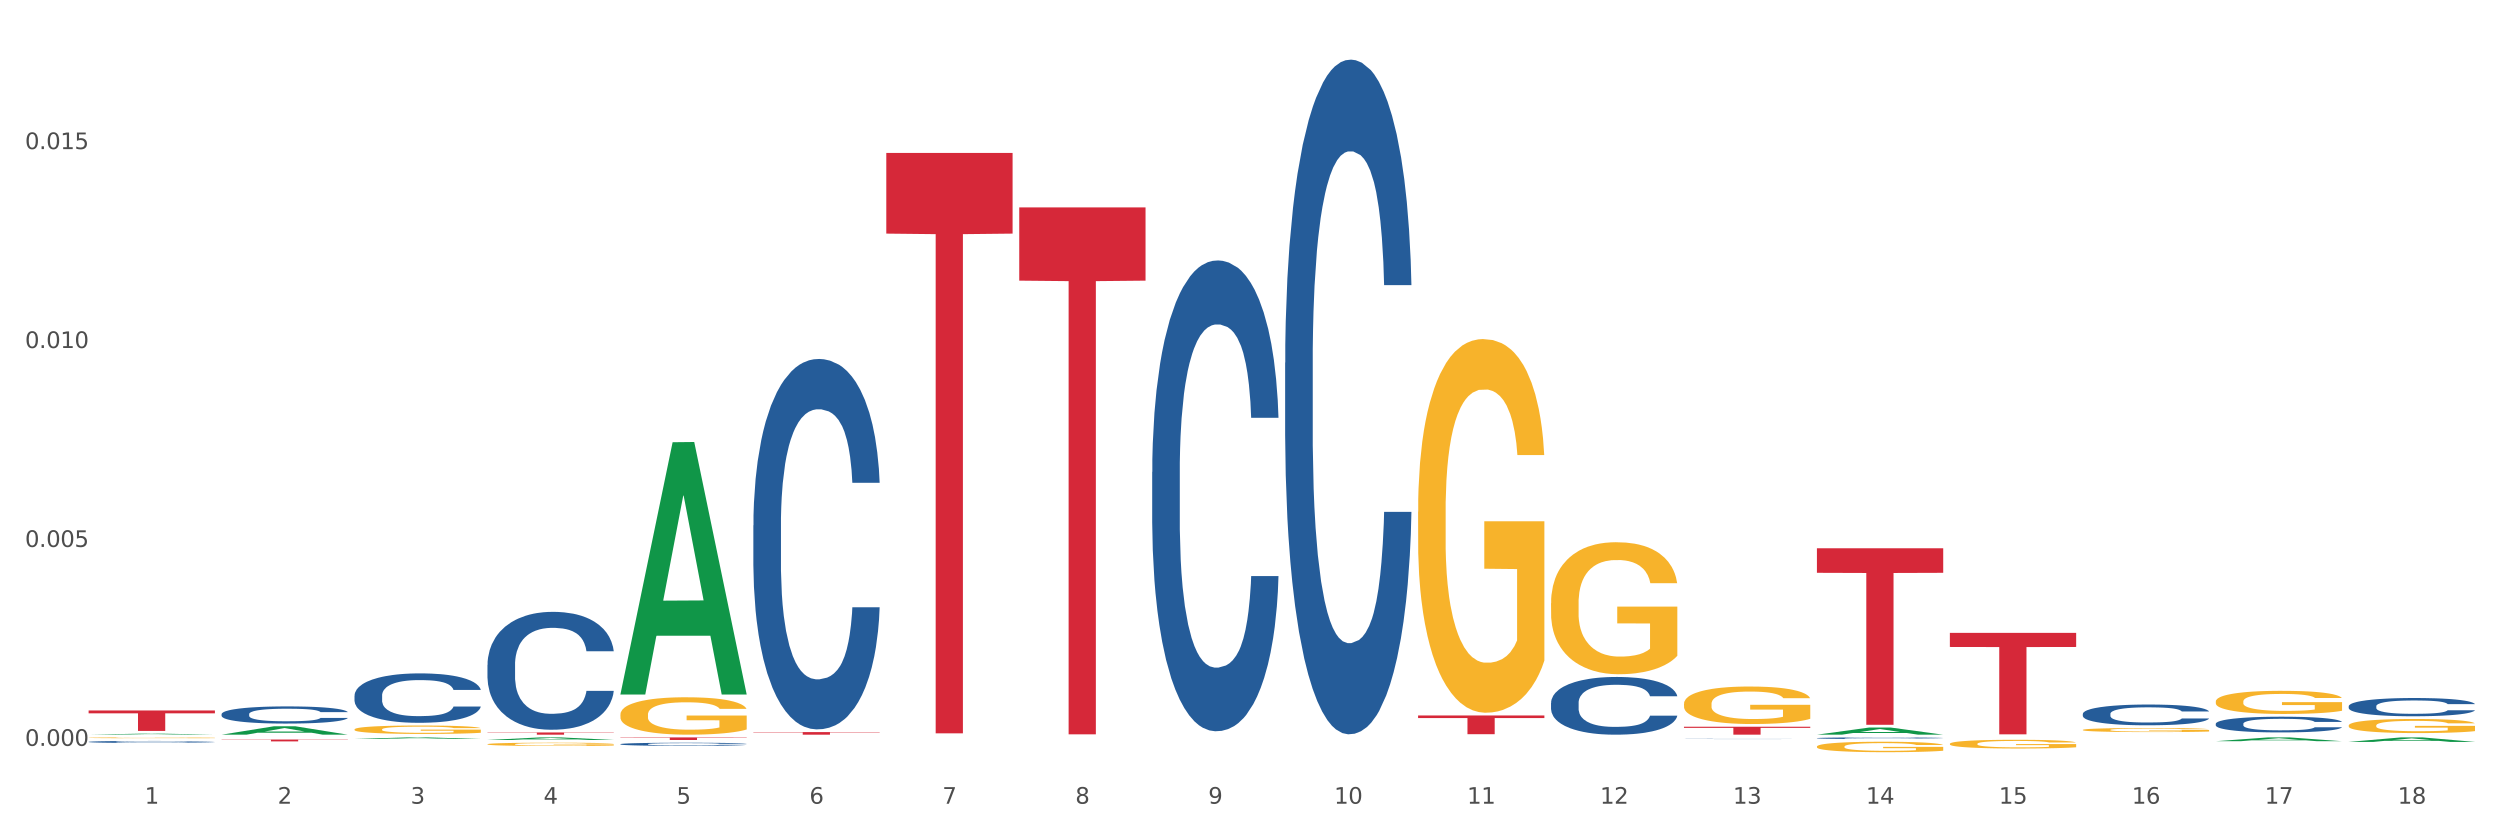 <?xml version="1.0" encoding="utf-8" standalone="no"?>
<!DOCTYPE svg PUBLIC "-//W3C//DTD SVG 1.1//EN"
  "http://www.w3.org/Graphics/SVG/1.1/DTD/svg11.dtd">
<svg xmlns:xlink="http://www.w3.org/1999/xlink" width="1080pt" height="360pt" viewBox="0 0 1080 360" xmlns="http://www.w3.org/2000/svg" version="1.1">
 <rect x="0" y="0" width="1080" height="360" fill="#333333" stroke="none"/>
 <defs>
  <style type="text/css">*{stroke-linejoin: round; stroke-linecap: butt}</style>
 </defs>
 <g id="figure_1">
  <g id="patch_1">
   <path d="M 0 360 
L 1080 360 
L 1080 0 
L 0 0 
z
" style="fill: #ffffff; stroke: #ffffff; stroke-linejoin: miter"/>
  </g>
  <g id="axes_1">
   <g id="matplotlib.axis_1">
    <g id="xtick_1">
     <g id="text_1">
      <!-- 1 -->
      <g style="fill: #4d4d4d" transform="translate(62.51 347.204) scale(0.096 -0.096)">
       <defs>
        <path id="DejaVuSans-31" d="M 794 531 
L 1825 531 
L 1825 4091 
L 703 3866 
L 703 4441 
L 1819 4666 
L 2450 4666 
L 2450 531 
L 3481 531 
L 3481 0 
L 794 0 
L 794 531 
z
" transform="scale(0.016)"/>
       </defs>
       <use xlink:href="#DejaVuSans-31"/>
      </g>
     </g>
    </g>
    <g id="xtick_2">
     <g id="text_2">
      <!-- 2 -->
      <g style="fill: #4d4d4d" transform="translate(119.942 347.204) scale(0.096 -0.096)">
       <defs>
        <path id="DejaVuSans-32" d="M 1228 531 
L 3431 531 
L 3431 0 
L 469 0 
L 469 531 
Q 828 903 1448 1529 
Q 2069 2156 2228 2338 
Q 2531 2678 2651 2914 
Q 2772 3150 2772 3378 
Q 2772 3750 2511 3984 
Q 2250 4219 1831 4219 
Q 1534 4219 1204 4116 
Q 875 4013 500 3803 
L 500 4441 
Q 881 4594 1212 4672 
Q 1544 4750 1819 4750 
Q 2544 4750 2975 4387 
Q 3406 4025 3406 3419 
Q 3406 3131 3298 2873 
Q 3191 2616 2906 2266 
Q 2828 2175 2409 1742 
Q 1991 1309 1228 531 
z
" transform="scale(0.016)"/>
       </defs>
       <use xlink:href="#DejaVuSans-32"/>
      </g>
     </g>
    </g>
    <g id="xtick_3">
     <g id="text_3">
      <!-- 3 -->
      <g style="fill: #4d4d4d" transform="translate(177.375 347.204) scale(0.096 -0.096)">
       <defs>
        <path id="DejaVuSans-33" d="M 2597 2516 
Q 3050 2419 3304 2112 
Q 3559 1806 3559 1356 
Q 3559 666 3084 287 
Q 2609 -91 1734 -91 
Q 1441 -91 1130 -33 
Q 819 25 488 141 
L 488 750 
Q 750 597 1062 519 
Q 1375 441 1716 441 
Q 2309 441 2620 675 
Q 2931 909 2931 1356 
Q 2931 1769 2642 2001 
Q 2353 2234 1838 2234 
L 1294 2234 
L 1294 2753 
L 1863 2753 
Q 2328 2753 2575 2939 
Q 2822 3125 2822 3475 
Q 2822 3834 2567 4026 
Q 2313 4219 1838 4219 
Q 1578 4219 1281 4162 
Q 984 4106 628 3988 
L 628 4550 
Q 988 4650 1302 4700 
Q 1616 4750 1894 4750 
Q 2613 4750 3031 4423 
Q 3450 4097 3450 3541 
Q 3450 3153 3228 2886 
Q 3006 2619 2597 2516 
z
" transform="scale(0.016)"/>
       </defs>
       <use xlink:href="#DejaVuSans-33"/>
      </g>
     </g>
    </g>
    <g id="xtick_4">
     <g id="text_4">
      <!-- 4 -->
      <g style="fill: #4d4d4d" transform="translate(234.808 347.204) scale(0.096 -0.096)">
       <defs>
        <path id="DejaVuSans-34" d="M 2419 4116 
L 825 1625 
L 2419 1625 
L 2419 4116 
z
M 2253 4666 
L 3047 4666 
L 3047 1625 
L 3713 1625 
L 3713 1100 
L 3047 1100 
L 3047 0 
L 2419 0 
L 2419 1100 
L 313 1100 
L 313 1709 
L 2253 4666 
z
" transform="scale(0.016)"/>
       </defs>
       <use xlink:href="#DejaVuSans-34"/>
      </g>
     </g>
    </g>
    <g id="xtick_5">
     <g id="text_5">
      <!-- 5 -->
      <g style="fill: #4d4d4d" transform="translate(292.24 347.204) scale(0.096 -0.096)">
       <defs>
        <path id="DejaVuSans-35" d="M 691 4666 
L 3169 4666 
L 3169 4134 
L 1269 4134 
L 1269 2991 
Q 1406 3038 1543 3061 
Q 1681 3084 1819 3084 
Q 2600 3084 3056 2656 
Q 3513 2228 3513 1497 
Q 3513 744 3044 326 
Q 2575 -91 1722 -91 
Q 1428 -91 1123 -41 
Q 819 9 494 109 
L 494 744 
Q 775 591 1075 516 
Q 1375 441 1709 441 
Q 2250 441 2565 725 
Q 2881 1009 2881 1497 
Q 2881 1984 2565 2268 
Q 2250 2553 1709 2553 
Q 1456 2553 1204 2497 
Q 953 2441 691 2322 
L 691 4666 
z
" transform="scale(0.016)"/>
       </defs>
       <use xlink:href="#DejaVuSans-35"/>
      </g>
     </g>
    </g>
    <g id="xtick_6">
     <g id="text_6">
      <!-- 6 -->
      <g style="fill: #4d4d4d" transform="translate(349.673 347.204) scale(0.096 -0.096)">
       <defs>
        <path id="DejaVuSans-36" d="M 2113 2584 
Q 1688 2584 1439 2293 
Q 1191 2003 1191 1497 
Q 1191 994 1439 701 
Q 1688 409 2113 409 
Q 2538 409 2786 701 
Q 3034 994 3034 1497 
Q 3034 2003 2786 2293 
Q 2538 2584 2113 2584 
z
M 3366 4563 
L 3366 3988 
Q 3128 4100 2886 4159 
Q 2644 4219 2406 4219 
Q 1781 4219 1451 3797 
Q 1122 3375 1075 2522 
Q 1259 2794 1537 2939 
Q 1816 3084 2150 3084 
Q 2853 3084 3261 2657 
Q 3669 2231 3669 1497 
Q 3669 778 3244 343 
Q 2819 -91 2113 -91 
Q 1303 -91 875 529 
Q 447 1150 447 2328 
Q 447 3434 972 4092 
Q 1497 4750 2381 4750 
Q 2619 4750 2861 4703 
Q 3103 4656 3366 4563 
z
" transform="scale(0.016)"/>
       </defs>
       <use xlink:href="#DejaVuSans-36"/>
      </g>
     </g>
    </g>
    <g id="xtick_7">
     <g id="text_7">
      <!-- 7 -->
      <g style="fill: #4d4d4d" transform="translate(407.106 347.204) scale(0.096 -0.096)">
       <defs>
        <path id="DejaVuSans-37" d="M 525 4666 
L 3525 4666 
L 3525 4397 
L 1831 0 
L 1172 0 
L 2766 4134 
L 525 4134 
L 525 4666 
z
" transform="scale(0.016)"/>
       </defs>
       <use xlink:href="#DejaVuSans-37"/>
      </g>
     </g>
    </g>
    <g id="xtick_8">
     <g id="text_8">
      <!-- 8 -->
      <g style="fill: #4d4d4d" transform="translate(464.538 347.204) scale(0.096 -0.096)">
       <defs>
        <path id="DejaVuSans-38" d="M 2034 2216 
Q 1584 2216 1326 1975 
Q 1069 1734 1069 1313 
Q 1069 891 1326 650 
Q 1584 409 2034 409 
Q 2484 409 2743 651 
Q 3003 894 3003 1313 
Q 3003 1734 2745 1975 
Q 2488 2216 2034 2216 
z
M 1403 2484 
Q 997 2584 770 2862 
Q 544 3141 544 3541 
Q 544 4100 942 4425 
Q 1341 4750 2034 4750 
Q 2731 4750 3128 4425 
Q 3525 4100 3525 3541 
Q 3525 3141 3298 2862 
Q 3072 2584 2669 2484 
Q 3125 2378 3379 2068 
Q 3634 1759 3634 1313 
Q 3634 634 3220 271 
Q 2806 -91 2034 -91 
Q 1263 -91 848 271 
Q 434 634 434 1313 
Q 434 1759 690 2068 
Q 947 2378 1403 2484 
z
M 1172 3481 
Q 1172 3119 1398 2916 
Q 1625 2713 2034 2713 
Q 2441 2713 2670 2916 
Q 2900 3119 2900 3481 
Q 2900 3844 2670 4047 
Q 2441 4250 2034 4250 
Q 1625 4250 1398 4047 
Q 1172 3844 1172 3481 
z
" transform="scale(0.016)"/>
       </defs>
       <use xlink:href="#DejaVuSans-38"/>
      </g>
     </g>
    </g>
    <g id="xtick_9">
     <g id="text_9">
      <!-- 9 -->
      <g style="fill: #4d4d4d" transform="translate(521.971 347.204) scale(0.096 -0.096)">
       <defs>
        <path id="DejaVuSans-39" d="M 703 97 
L 703 672 
Q 941 559 1184 500 
Q 1428 441 1663 441 
Q 2288 441 2617 861 
Q 2947 1281 2994 2138 
Q 2813 1869 2534 1725 
Q 2256 1581 1919 1581 
Q 1219 1581 811 2004 
Q 403 2428 403 3163 
Q 403 3881 828 4315 
Q 1253 4750 1959 4750 
Q 2769 4750 3195 4129 
Q 3622 3509 3622 2328 
Q 3622 1225 3098 567 
Q 2575 -91 1691 -91 
Q 1453 -91 1209 -44 
Q 966 3 703 97 
z
M 1959 2075 
Q 2384 2075 2632 2365 
Q 2881 2656 2881 3163 
Q 2881 3666 2632 3958 
Q 2384 4250 1959 4250 
Q 1534 4250 1286 3958 
Q 1038 3666 1038 3163 
Q 1038 2656 1286 2365 
Q 1534 2075 1959 2075 
z
" transform="scale(0.016)"/>
       </defs>
       <use xlink:href="#DejaVuSans-39"/>
      </g>
     </g>
    </g>
    <g id="xtick_10">
     <g id="text_10">
      <!-- 10 -->
      <g style="fill: #4d4d4d" transform="translate(576.35 347.204) scale(0.096 -0.096)">
       <defs>
        <path id="DejaVuSans-30" d="M 2034 4250 
Q 1547 4250 1301 3770 
Q 1056 3291 1056 2328 
Q 1056 1369 1301 889 
Q 1547 409 2034 409 
Q 2525 409 2770 889 
Q 3016 1369 3016 2328 
Q 3016 3291 2770 3770 
Q 2525 4250 2034 4250 
z
M 2034 4750 
Q 2819 4750 3233 4129 
Q 3647 3509 3647 2328 
Q 3647 1150 3233 529 
Q 2819 -91 2034 -91 
Q 1250 -91 836 529 
Q 422 1150 422 2328 
Q 422 3509 836 4129 
Q 1250 4750 2034 4750 
z
" transform="scale(0.016)"/>
       </defs>
       <use xlink:href="#DejaVuSans-31"/>
       <use xlink:href="#DejaVuSans-30" transform="translate(63.623 0)"/>
      </g>
     </g>
    </g>
    <g id="xtick_11">
     <g id="text_11">
      <!-- 11 -->
      <g style="fill: #4d4d4d" transform="translate(633.783 347.204) scale(0.096 -0.096)">
       <use xlink:href="#DejaVuSans-31"/>
       <use xlink:href="#DejaVuSans-31" transform="translate(63.623 0)"/>
      </g>
     </g>
    </g>
    <g id="xtick_12">
     <g id="text_12">
      <!-- 12 -->
      <g style="fill: #4d4d4d" transform="translate(691.215 347.204) scale(0.096 -0.096)">
       <use xlink:href="#DejaVuSans-31"/>
       <use xlink:href="#DejaVuSans-32" transform="translate(63.623 0)"/>
      </g>
     </g>
    </g>
    <g id="xtick_13">
     <g id="text_13">
      <!-- 13 -->
      <g style="fill: #4d4d4d" transform="translate(748.648 347.204) scale(0.096 -0.096)">
       <use xlink:href="#DejaVuSans-31"/>
       <use xlink:href="#DejaVuSans-33" transform="translate(63.623 0)"/>
      </g>
     </g>
    </g>
    <g id="xtick_14">
     <g id="text_14">
      <!-- 14 -->
      <g style="fill: #4d4d4d" transform="translate(806.081 347.204) scale(0.096 -0.096)">
       <use xlink:href="#DejaVuSans-31"/>
       <use xlink:href="#DejaVuSans-34" transform="translate(63.623 0)"/>
      </g>
     </g>
    </g>
    <g id="xtick_15">
     <g id="text_15">
      <!-- 15 -->
      <g style="fill: #4d4d4d" transform="translate(863.513 347.204) scale(0.096 -0.096)">
       <use xlink:href="#DejaVuSans-31"/>
       <use xlink:href="#DejaVuSans-35" transform="translate(63.623 0)"/>
      </g>
     </g>
    </g>
    <g id="xtick_16">
     <g id="text_16">
      <!-- 16 -->
      <g style="fill: #4d4d4d" transform="translate(920.946 347.204) scale(0.096 -0.096)">
       <use xlink:href="#DejaVuSans-31"/>
       <use xlink:href="#DejaVuSans-36" transform="translate(63.623 0)"/>
      </g>
     </g>
    </g>
    <g id="xtick_17">
     <g id="text_17">
      <!-- 17 -->
      <g style="fill: #4d4d4d" transform="translate(978.379 347.204) scale(0.096 -0.096)">
       <use xlink:href="#DejaVuSans-31"/>
       <use xlink:href="#DejaVuSans-37" transform="translate(63.623 0)"/>
      </g>
     </g>
    </g>
    <g id="xtick_18">
     <g id="text_18">
      <!-- 18 -->
      <g style="fill: #4d4d4d" transform="translate(1035.811 347.204) scale(0.096 -0.096)">
       <use xlink:href="#DejaVuSans-31"/>
       <use xlink:href="#DejaVuSans-38" transform="translate(63.623 0)"/>
      </g>
     </g>
    </g>
    <g id="xtick_19"/>
    <g id="xtick_20"/>
    <g id="xtick_21"/>
    <g id="xtick_22"/>
    <g id="xtick_23"/>
    <g id="xtick_24"/>
    <g id="xtick_25"/>
    <g id="xtick_26"/>
    <g id="xtick_27"/>
    <g id="xtick_28"/>
    <g id="xtick_29"/>
    <g id="xtick_30"/>
    <g id="xtick_31"/>
    <g id="xtick_32"/>
    <g id="xtick_33"/>
    <g id="xtick_34"/>
    <g id="xtick_35"/>
   </g>
   <g id="matplotlib.axis_2">
    <g id="ytick_1">
     <g id="text_19">
      <!-- 0.000 -->
      <g style="fill: #4d4d4d" transform="translate(10.8 322.205) scale(0.096 -0.096)">
       <defs>
        <path id="DejaVuSans-2e" d="M 684 794 
L 1344 794 
L 1344 0 
L 684 0 
L 684 794 
z
" transform="scale(0.016)"/>
       </defs>
       <use xlink:href="#DejaVuSans-30"/>
       <use xlink:href="#DejaVuSans-2e" transform="translate(63.623 0)"/>
       <use xlink:href="#DejaVuSans-30" transform="translate(95.41 0)"/>
       <use xlink:href="#DejaVuSans-30" transform="translate(159.033 0)"/>
       <use xlink:href="#DejaVuSans-30" transform="translate(222.656 0)"/>
      </g>
     </g>
    </g>
    <g id="ytick_2">
     <g id="text_20">
      <!-- 0.005 -->
      <g style="fill: #4d4d4d" transform="translate(10.8 236.275) scale(0.096 -0.096)">
       <use xlink:href="#DejaVuSans-30"/>
       <use xlink:href="#DejaVuSans-2e" transform="translate(63.623 0)"/>
       <use xlink:href="#DejaVuSans-30" transform="translate(95.41 0)"/>
       <use xlink:href="#DejaVuSans-30" transform="translate(159.033 0)"/>
       <use xlink:href="#DejaVuSans-35" transform="translate(222.656 0)"/>
      </g>
     </g>
    </g>
    <g id="ytick_3">
     <g id="text_21">
      <!-- 0.010 -->
      <g style="fill: #4d4d4d" transform="translate(10.8 150.344) scale(0.096 -0.096)">
       <use xlink:href="#DejaVuSans-30"/>
       <use xlink:href="#DejaVuSans-2e" transform="translate(63.623 0)"/>
       <use xlink:href="#DejaVuSans-30" transform="translate(95.41 0)"/>
       <use xlink:href="#DejaVuSans-31" transform="translate(159.033 0)"/>
       <use xlink:href="#DejaVuSans-30" transform="translate(222.656 0)"/>
      </g>
     </g>
    </g>
    <g id="ytick_4">
     <g id="text_22">
      <!-- 0.015 -->
      <g style="fill: #4d4d4d" transform="translate(10.8 64.413) scale(0.096 -0.096)">
       <use xlink:href="#DejaVuSans-30"/>
       <use xlink:href="#DejaVuSans-2e" transform="translate(63.623 0)"/>
       <use xlink:href="#DejaVuSans-30" transform="translate(95.41 0)"/>
       <use xlink:href="#DejaVuSans-31" transform="translate(159.033 0)"/>
       <use xlink:href="#DejaVuSans-35" transform="translate(222.656 0)"/>
      </g>
     </g>
    </g>
    <g id="ytick_5"/>
    <g id="ytick_6"/>
    <g id="ytick_7"/>
    <g id="ytick_8"/>
   </g>
   <g id="PolyCollection_1">
    <path d="M 38.283 317.386 
L 38.339 317.386 
L 60.839 316.936 
L 70.176 316.936 
L 92.844 317.387 
L 82.044 317.387 
L 77.151 317.282 
L 53.92 317.282 
L 53.751 317.284 
L 49.026 317.387 
L 38.283 317.387 
L 38.283 317.386 
L 56.845 317.219 
L 74.226 317.219 
L 65.62 317.032 
L 65.507 317.031 
L 65.395 317.033 
L 56.789 317.219 
L 56.845 317.219 
L 38.283 317.386 
z
" clip-path="url(#p7394e82c61)" style="fill: #109648"/>
    <path d="M 957.206 303.058 
L 957.271 303.049 
L 957.271 302.72 
L 957.399 302.437 
L 958.044 301.752 
L 959.01 301.185 
L 959.718 300.884 
L 960.427 300.637 
L 961.264 300.39 
L 962.295 300.134 
L 964.163 299.76 
L 965.323 299.568 
L 966.74 299.367 
L 969.317 299.075 
L 971.185 298.91 
L 973.117 298.773 
L 976.274 298.609 
L 978.335 298.536 
L 980.525 298.481 
L 983.166 298.444 
L 985.163 298.435 
L 989.543 298.463 
L 993.28 298.545 
L 995.083 298.609 
L 997.402 298.718 
L 998.626 298.791 
L 1000.623 298.938 
L 1002.685 299.129 
L 1004.102 299.294 
L 1006.227 299.605 
L 1007.838 299.915 
L 1009.319 300.299 
L 1010.092 300.564 
L 1010.672 300.81 
L 1011.188 301.094 
L 1011.703 301.541 
L 1000.108 301.541 
L 999.657 301.222 
L 998.948 300.92 
L 997.918 300.628 
L 997.016 300.445 
L 995.47 300.217 
L 994.053 300.07 
L 992.571 299.961 
L 990.767 299.869 
L 989.35 299.824 
L 987.353 299.787 
L 983.424 299.796 
L 980.783 299.869 
L 978.979 299.961 
L 977.82 300.043 
L 976.789 300.134 
L 975.629 300.262 
L 974.277 300.454 
L 973.31 300.628 
L 972.344 300.847 
L 971.571 301.066 
L 970.863 301.322 
L 970.283 301.596 
L 969.832 301.879 
L 969.445 302.227 
L 969.123 302.802 
L 969.123 304.054 
L 969.252 304.337 
L 969.574 304.712 
L 969.961 304.995 
L 970.605 305.333 
L 971.185 305.561 
L 972.28 305.89 
L 973.504 306.164 
L 974.47 306.338 
L 975.436 306.484 
L 977.111 306.685 
L 978.979 306.849 
L 980.59 306.95 
L 982.78 307.041 
L 984.261 307.078 
L 985.55 307.096 
L 988.706 307.096 
L 990.961 307.069 
L 993.473 307.005 
L 995.405 306.923 
L 997.016 306.822 
L 998.82 306.658 
L 999.979 306.502 
L 999.979 304.593 
L 985.807 304.584 
L 985.807 303.314 
L 1011.767 303.314 
L 1011.767 307.041 
L 1010.672 307.233 
L 1009.448 307.407 
L 1008.16 307.562 
L 1006.227 307.754 
L 1003.908 307.937 
L 1001.847 308.065 
L 999.657 308.174 
L 997.08 308.275 
L 993.731 308.366 
L 991.669 308.403 
L 989.093 308.43 
L 986.065 308.439 
L 983.424 308.421 
L 980.847 308.375 
L 978.142 308.293 
L 975.501 308.174 
L 973.504 308.055 
L 971.507 307.909 
L 969.381 307.717 
L 967.706 307.535 
L 966.418 307.37 
L 965.001 307.16 
L 963.455 306.886 
L 962.295 306.639 
L 961.264 306.383 
L 960.169 306.055 
L 959.396 305.771 
L 958.623 305.415 
L 958.172 305.15 
L 957.657 304.739 
L 957.271 304.163 
L 957.206 303.058 
z
" clip-path="url(#p7394e82c61)" style="fill: #f7b32b"/>
    <path d="M 1014.639 313.415 
L 1014.703 313.41 
L 1014.703 313.209 
L 1014.832 313.037 
L 1015.476 312.619 
L 1016.443 312.274 
L 1017.151 312.091 
L 1017.86 311.94 
L 1018.697 311.79 
L 1019.728 311.634 
L 1021.596 311.406 
L 1022.755 311.289 
L 1024.173 311.167 
L 1026.749 310.989 
L 1028.617 310.889 
L 1030.55 310.805 
L 1033.706 310.705 
L 1035.768 310.66 
L 1037.958 310.627 
L 1040.599 310.605 
L 1042.596 310.599 
L 1046.976 310.616 
L 1050.712 310.666 
L 1052.516 310.705 
L 1054.835 310.772 
L 1056.059 310.816 
L 1058.056 310.905 
L 1060.117 311.022 
L 1061.534 311.122 
L 1063.66 311.312 
L 1065.271 311.501 
L 1066.752 311.735 
L 1067.525 311.896 
L 1068.105 312.046 
L 1068.62 312.219 
L 1069.136 312.491 
L 1057.541 312.491 
L 1057.09 312.297 
L 1056.381 312.113 
L 1055.35 311.935 
L 1054.449 311.824 
L 1052.903 311.684 
L 1051.485 311.595 
L 1050.004 311.529 
L 1048.2 311.473 
L 1046.783 311.445 
L 1044.786 311.423 
L 1040.857 311.428 
L 1038.215 311.473 
L 1036.412 311.529 
L 1035.252 311.579 
L 1034.222 311.634 
L 1033.062 311.712 
L 1031.709 311.829 
L 1030.743 311.935 
L 1029.777 312.068 
L 1029.004 312.202 
L 1028.295 312.358 
L 1027.716 312.525 
L 1027.265 312.697 
L 1026.878 312.909 
L 1026.556 313.26 
L 1026.556 314.022 
L 1026.685 314.195 
L 1027.007 314.423 
L 1027.393 314.595 
L 1028.038 314.801 
L 1028.617 314.94 
L 1029.712 315.141 
L 1030.936 315.308 
L 1031.903 315.413 
L 1032.869 315.502 
L 1034.544 315.625 
L 1036.412 315.725 
L 1038.022 315.786 
L 1040.212 315.842 
L 1041.694 315.864 
L 1042.982 315.875 
L 1046.139 315.875 
L 1048.393 315.859 
L 1050.906 315.82 
L 1052.838 315.77 
L 1054.449 315.708 
L 1056.252 315.608 
L 1057.412 315.514 
L 1057.412 314.35 
L 1043.24 314.345 
L 1043.24 313.571 
L 1069.2 313.571 
L 1069.2 315.842 
L 1068.105 315.959 
L 1066.881 316.065 
L 1065.593 316.159 
L 1063.66 316.276 
L 1061.341 316.387 
L 1059.28 316.465 
L 1057.09 316.532 
L 1054.513 316.593 
L 1051.163 316.649 
L 1049.102 316.671 
L 1046.525 316.688 
L 1043.498 316.694 
L 1040.857 316.682 
L 1038.28 316.655 
L 1035.574 316.604 
L 1032.933 316.532 
L 1030.936 316.46 
L 1028.939 316.371 
L 1026.814 316.254 
L 1025.139 316.143 
L 1023.851 316.042 
L 1022.433 315.914 
L 1020.887 315.747 
L 1019.728 315.597 
L 1018.697 315.441 
L 1017.602 315.241 
L 1016.829 315.068 
L 1016.056 314.851 
L 1015.605 314.69 
L 1015.09 314.439 
L 1014.703 314.089 
L 1014.639 313.415 
z
" clip-path="url(#p7394e82c61)" style="fill: #f7b32b"/>
    <path d="M 38.283 306.929 
L 92.844 306.929 
L 92.844 308.157 
L 71.382 308.165 
L 71.382 315.765 
L 59.616 315.765 
L 59.616 308.165 
L 38.283 308.157 
L 38.283 306.937 
L 38.283 306.929 
z
" clip-path="url(#p7394e82c61)" style="fill: #d62839"/>
    <path d="M 95.716 319.487 
L 150.277 319.487 
L 150.277 319.598 
L 128.814 319.599 
L 128.814 320.286 
L 117.049 320.286 
L 117.049 319.599 
L 95.716 319.598 
L 95.716 319.488 
L 95.716 319.487 
z
" clip-path="url(#p7394e82c61)" style="fill: #d62839"/>
    <path d="M 210.581 316.422 
L 265.142 316.422 
L 265.142 316.556 
L 243.68 316.557 
L 243.68 317.387 
L 231.914 317.387 
L 231.914 316.557 
L 210.581 316.556 
L 210.581 316.423 
L 210.581 316.422 
z
" clip-path="url(#p7394e82c61)" style="fill: #d62839"/>
    <path d="M 268.014 318.558 
L 322.575 318.558 
L 322.575 318.715 
L 301.112 318.716 
L 301.112 319.69 
L 289.347 319.69 
L 289.347 318.716 
L 268.014 318.715 
L 268.014 318.559 
L 268.014 318.558 
z
" clip-path="url(#p7394e82c61)" style="fill: #d62839"/>
    <path d="M 325.447 316.265 
L 380.008 316.265 
L 380.008 316.421 
L 358.545 316.422 
L 358.545 317.387 
L 346.78 317.387 
L 346.78 316.422 
L 325.447 316.421 
L 325.447 316.266 
L 325.447 316.265 
z
" clip-path="url(#p7394e82c61)" style="fill: #d62839"/>
    <path d="M 382.879 66.076 
L 437.44 66.076 
L 437.44 100.919 
L 415.978 101.155 
L 415.978 316.81 
L 404.212 316.81 
L 404.212 101.155 
L 382.879 100.919 
L 382.879 66.311 
L 382.879 66.076 
z
" clip-path="url(#p7394e82c61)" style="fill: #d62839"/>
    <path d="M 440.312 89.608 
L 494.873 89.608 
L 494.873 121.239 
L 473.411 121.453 
L 473.411 317.226 
L 461.645 317.226 
L 461.645 121.453 
L 440.312 121.239 
L 440.312 89.822 
L 440.312 89.608 
z
" clip-path="url(#p7394e82c61)" style="fill: #d62839"/>
    <path d="M 612.61 309.075 
L 667.171 309.075 
L 667.171 310.201 
L 645.709 310.208 
L 645.709 317.173 
L 633.943 317.173 
L 633.943 310.208 
L 612.61 310.201 
L 612.61 309.083 
L 612.61 309.075 
z
" clip-path="url(#p7394e82c61)" style="fill: #d62839"/>
    <path d="M 784.908 236.856 
L 839.469 236.856 
L 839.469 247.455 
L 818.007 247.527 
L 818.007 313.126 
L 806.241 313.126 
L 806.241 247.527 
L 784.908 247.455 
L 784.908 236.928 
L 784.908 236.856 
z
" clip-path="url(#p7394e82c61)" style="fill: #d62839"/>
    <path d="M 842.341 273.398 
L 896.902 273.398 
L 896.902 279.488 
L 875.439 279.529 
L 875.439 317.223 
L 863.674 317.223 
L 863.674 279.529 
L 842.341 279.488 
L 842.341 273.439 
L 842.341 273.398 
z
" clip-path="url(#p7394e82c61)" style="fill: #d62839"/>
    <path d="M 38.283 318.728 
L 38.347 318.727 
L 38.347 318.715 
L 38.476 318.705 
L 39.12 318.68 
L 40.087 318.659 
L 40.795 318.648 
L 41.504 318.639 
L 42.341 318.63 
L 43.372 318.62 
L 45.24 318.607 
L 46.4 318.6 
L 47.817 318.592 
L 50.393 318.581 
L 52.261 318.575 
L 54.194 318.57 
L 57.35 318.564 
L 59.412 318.562 
L 61.602 318.56 
L 64.243 318.558 
L 66.24 318.558 
L 70.62 318.559 
L 74.356 318.562 
L 76.16 318.564 
L 78.479 318.568 
L 79.703 318.571 
L 81.7 318.576 
L 83.761 318.584 
L 85.178 318.59 
L 87.304 318.601 
L 88.915 318.612 
L 90.396 318.626 
L 91.169 318.636 
L 91.749 318.645 
L 92.264 318.656 
L 92.78 318.672 
L 81.185 318.672 
L 80.734 318.66 
L 80.025 318.649 
L 78.994 318.639 
L 78.093 318.632 
L 76.547 318.623 
L 75.129 318.618 
L 73.648 318.614 
L 71.844 318.611 
L 70.427 318.609 
L 68.43 318.608 
L 64.501 318.608 
L 61.86 318.611 
L 60.056 318.614 
L 58.896 318.617 
L 57.866 318.62 
L 56.706 318.625 
L 55.353 318.632 
L 54.387 318.639 
L 53.421 318.647 
L 52.648 318.655 
L 51.939 318.664 
L 51.36 318.674 
L 50.909 318.685 
L 50.522 318.697 
L 50.2 318.718 
L 50.2 318.764 
L 50.329 318.775 
L 50.651 318.789 
L 51.038 318.799 
L 51.682 318.811 
L 52.261 318.82 
L 53.357 318.832 
L 54.58 318.842 
L 55.547 318.848 
L 56.513 318.854 
L 58.188 318.861 
L 60.056 318.867 
L 61.666 318.871 
L 63.856 318.874 
L 65.338 318.875 
L 66.626 318.876 
L 69.783 318.876 
L 72.037 318.875 
L 74.55 318.873 
L 76.482 318.87 
L 78.093 318.866 
L 79.896 318.86 
L 81.056 318.854 
L 81.056 318.784 
L 66.884 318.784 
L 66.884 318.737 
L 92.844 318.737 
L 92.844 318.874 
L 91.749 318.881 
L 90.525 318.888 
L 89.237 318.893 
L 87.304 318.9 
L 84.985 318.907 
L 82.924 318.912 
L 80.734 318.916 
L 78.157 318.919 
L 74.807 318.923 
L 72.746 318.924 
L 70.169 318.925 
L 67.142 318.926 
L 64.501 318.925 
L 61.924 318.923 
L 59.218 318.92 
L 56.577 318.916 
L 54.58 318.911 
L 52.584 318.906 
L 50.458 318.899 
L 48.783 318.892 
L 47.495 318.886 
L 46.077 318.879 
L 44.531 318.868 
L 43.372 318.859 
L 42.341 318.85 
L 41.246 318.838 
L 40.473 318.828 
L 39.7 318.814 
L 39.249 318.805 
L 38.734 318.79 
L 38.347 318.768 
L 38.283 318.728 
z
" clip-path="url(#p7394e82c61)" style="fill: #f7b32b"/>
    <path d="M 1014.639 305.083 
L 1014.703 305.076 
L 1014.703 304.874 
L 1014.897 304.6 
L 1015.606 304.096 
L 1016.509 303.714 
L 1018.057 303.267 
L 1018.895 303.08 
L 1019.992 302.871 
L 1022.249 302.532 
L 1024.829 302.244 
L 1026.635 302.085 
L 1027.989 301.984 
L 1031.02 301.804 
L 1032.761 301.725 
L 1034.567 301.66 
L 1036.115 301.617 
L 1038.695 301.566 
L 1040.759 301.545 
L 1043.145 301.537 
L 1045.144 301.545 
L 1047.788 301.574 
L 1051.658 301.66 
L 1053.141 301.71 
L 1055.141 301.797 
L 1057.204 301.912 
L 1058.881 302.027 
L 1060.816 302.193 
L 1062.815 302.409 
L 1064.75 302.683 
L 1066.104 302.935 
L 1067.201 303.202 
L 1068.168 303.526 
L 1068.878 303.879 
L 1069.2 304.175 
L 1057.398 304.175 
L 1057.075 303.908 
L 1056.43 303.62 
L 1055.785 303.425 
L 1055.076 303.267 
L 1053.98 303.087 
L 1053.012 302.971 
L 1051.4 302.835 
L 1049.917 302.748 
L 1048.691 302.698 
L 1047.208 302.654 
L 1044.048 302.611 
L 1041.79 302.611 
L 1040.372 302.626 
L 1038.63 302.662 
L 1037.147 302.712 
L 1035.406 302.799 
L 1034.051 302.892 
L 1032.697 303.015 
L 1031.923 303.101 
L 1030.762 303.26 
L 1029.988 303.389 
L 1028.956 303.613 
L 1028.376 303.771 
L 1027.344 304.182 
L 1026.893 304.485 
L 1026.699 304.694 
L 1026.57 304.924 
L 1026.57 306.048 
L 1026.957 306.553 
L 1027.28 306.769 
L 1027.796 307.014 
L 1028.763 307.331 
L 1030.182 307.641 
L 1031.665 307.864 
L 1032.89 308.001 
L 1034.051 308.102 
L 1035.212 308.181 
L 1036.631 308.253 
L 1037.792 308.297 
L 1039.533 308.34 
L 1041.597 308.361 
L 1043.209 308.361 
L 1046.498 308.325 
L 1047.982 308.289 
L 1049.401 308.239 
L 1050.948 308.16 
L 1052.174 308.073 
L 1052.883 308.008 
L 1054.044 307.871 
L 1054.947 307.727 
L 1055.721 307.562 
L 1056.237 307.418 
L 1056.817 307.201 
L 1057.269 306.956 
L 1057.398 306.827 
L 1069.2 306.827 
L 1068.942 307.086 
L 1068.491 307.338 
L 1067.588 307.677 
L 1066.878 307.871 
L 1065.782 308.109 
L 1064.621 308.311 
L 1063.009 308.534 
L 1061.525 308.7 
L 1059.978 308.844 
L 1058.301 308.974 
L 1055.27 309.154 
L 1054.173 309.205 
L 1051.851 309.291 
L 1050.046 309.341 
L 1047.401 309.392 
L 1044.693 309.421 
L 1041.855 309.428 
L 1039.34 309.414 
L 1036.567 309.37 
L 1034.825 309.327 
L 1032.89 309.262 
L 1030.633 309.161 
L 1028.505 309.039 
L 1026.506 308.895 
L 1024.635 308.729 
L 1022.894 308.542 
L 1020.637 308.232 
L 1018.96 307.929 
L 1017.735 307.648 
L 1016.896 307.41 
L 1016.058 307.108 
L 1015.606 306.899 
L 1014.897 306.394 
L 1014.639 305.926 
L 1014.639 305.083 
z
" clip-path="url(#p7394e82c61)" style="fill: #255c99"/>
    <path d="M 957.206 312.665 
L 957.271 312.659 
L 957.271 312.485 
L 957.464 312.249 
L 958.174 311.815 
L 959.077 311.485 
L 960.624 311.101 
L 961.463 310.939 
L 962.559 310.759 
L 964.816 310.467 
L 967.396 310.219 
L 969.202 310.082 
L 970.556 309.995 
L 973.587 309.84 
L 975.329 309.772 
L 977.135 309.716 
L 978.682 309.679 
L 981.262 309.635 
L 983.326 309.617 
L 985.712 309.61 
L 987.711 309.617 
L 990.356 309.641 
L 994.225 309.716 
L 995.709 309.759 
L 997.708 309.834 
L 999.772 309.933 
L 1001.448 310.033 
L 1003.383 310.175 
L 1005.382 310.362 
L 1007.317 310.598 
L 1008.672 310.815 
L 1009.768 311.045 
L 1010.735 311.324 
L 1011.445 311.628 
L 1011.767 311.883 
L 999.965 311.883 
L 999.643 311.653 
L 998.998 311.405 
L 998.353 311.237 
L 997.643 311.101 
L 996.547 310.945 
L 995.58 310.846 
L 993.967 310.728 
L 992.484 310.653 
L 991.259 310.61 
L 989.775 310.573 
L 986.615 310.535 
L 984.358 310.535 
L 982.939 310.548 
L 981.198 310.579 
L 979.714 310.622 
L 977.973 310.697 
L 976.619 310.778 
L 975.264 310.883 
L 974.49 310.958 
L 973.329 311.094 
L 972.556 311.206 
L 971.524 311.399 
L 970.943 311.535 
L 969.911 311.889 
L 969.46 312.15 
L 969.266 312.33 
L 969.137 312.529 
L 969.137 313.497 
L 969.524 313.932 
L 969.847 314.118 
L 970.363 314.329 
L 971.33 314.603 
L 972.749 314.869 
L 974.232 315.062 
L 975.458 315.18 
L 976.619 315.267 
L 977.779 315.335 
L 979.198 315.397 
L 980.359 315.435 
L 982.101 315.472 
L 984.164 315.49 
L 985.777 315.49 
L 989.066 315.459 
L 990.549 315.428 
L 991.968 315.385 
L 993.516 315.317 
L 994.741 315.242 
L 995.451 315.186 
L 996.611 315.068 
L 997.514 314.944 
L 998.288 314.801 
L 998.804 314.677 
L 999.385 314.491 
L 999.836 314.28 
L 999.965 314.168 
L 1011.767 314.168 
L 1011.509 314.391 
L 1011.058 314.609 
L 1010.155 314.901 
L 1009.446 315.068 
L 1008.349 315.273 
L 1007.188 315.447 
L 1005.576 315.639 
L 1004.093 315.782 
L 1002.545 315.906 
L 1000.868 316.018 
L 997.837 316.173 
L 996.74 316.217 
L 994.419 316.291 
L 992.613 316.335 
L 989.969 316.378 
L 987.26 316.403 
L 984.422 316.409 
L 981.907 316.397 
L 979.134 316.36 
L 977.393 316.322 
L 975.458 316.267 
L 973.2 316.18 
L 971.072 316.074 
L 969.073 315.95 
L 967.203 315.807 
L 965.461 315.646 
L 963.204 315.379 
L 961.527 315.118 
L 960.302 314.876 
L 959.463 314.671 
L 958.625 314.41 
L 958.174 314.23 
L 957.464 313.795 
L 957.206 313.392 
L 957.206 312.665 
z
" clip-path="url(#p7394e82c61)" style="fill: #255c99"/>
    <path d="M 899.774 308.387 
L 899.838 308.378 
L 899.838 308.149 
L 900.032 307.838 
L 900.741 307.264 
L 901.644 306.83 
L 903.192 306.322 
L 904.03 306.109 
L 905.126 305.872 
L 907.384 305.487 
L 909.963 305.159 
L 911.769 304.979 
L 913.124 304.864 
L 916.155 304.66 
L 917.896 304.57 
L 919.702 304.496 
L 921.25 304.447 
L 923.829 304.389 
L 925.893 304.365 
L 928.279 304.357 
L 930.279 304.365 
L 932.923 304.398 
L 936.793 304.496 
L 938.276 304.553 
L 940.275 304.651 
L 942.339 304.783 
L 944.016 304.914 
L 945.951 305.102 
L 947.95 305.348 
L 949.885 305.659 
L 951.239 305.946 
L 952.335 306.249 
L 953.303 306.617 
L 954.012 307.019 
L 954.335 307.354 
L 942.532 307.354 
L 942.21 307.051 
L 941.565 306.724 
L 940.92 306.503 
L 940.211 306.322 
L 939.114 306.118 
L 938.147 305.987 
L 936.535 305.831 
L 935.051 305.733 
L 933.826 305.675 
L 932.342 305.626 
L 929.182 305.577 
L 926.925 305.577 
L 925.506 305.593 
L 923.765 305.634 
L 922.282 305.692 
L 920.54 305.79 
L 919.186 305.896 
L 917.832 306.036 
L 917.058 306.134 
L 915.897 306.314 
L 915.123 306.462 
L 914.091 306.716 
L 913.511 306.896 
L 912.479 307.363 
L 912.027 307.707 
L 911.834 307.944 
L 911.705 308.206 
L 911.705 309.484 
L 912.092 310.058 
L 912.414 310.303 
L 912.93 310.582 
L 913.897 310.942 
L 915.316 311.294 
L 916.8 311.548 
L 918.025 311.704 
L 919.186 311.819 
L 920.347 311.909 
L 921.766 311.991 
L 922.927 312.04 
L 924.668 312.089 
L 926.732 312.113 
L 928.344 312.113 
L 931.633 312.073 
L 933.116 312.032 
L 934.535 311.974 
L 936.083 311.884 
L 937.308 311.786 
L 938.018 311.712 
L 939.179 311.556 
L 940.082 311.393 
L 940.856 311.204 
L 941.372 311.04 
L 941.952 310.795 
L 942.403 310.516 
L 942.532 310.369 
L 954.335 310.369 
L 954.077 310.664 
L 953.625 310.95 
L 952.722 311.335 
L 952.013 311.556 
L 950.916 311.827 
L 949.756 312.056 
L 948.143 312.31 
L 946.66 312.498 
L 945.112 312.662 
L 943.435 312.81 
L 940.404 313.014 
L 939.308 313.072 
L 936.986 313.17 
L 935.18 313.227 
L 932.536 313.285 
L 929.827 313.318 
L 926.99 313.326 
L 924.474 313.309 
L 921.701 313.26 
L 919.96 313.211 
L 918.025 313.137 
L 915.768 313.023 
L 913.64 312.883 
L 911.64 312.72 
L 909.77 312.531 
L 908.029 312.318 
L 905.771 311.966 
L 904.095 311.622 
L 902.869 311.303 
L 902.031 311.032 
L 901.192 310.688 
L 900.741 310.451 
L 900.032 309.877 
L 899.774 309.345 
L 899.774 308.387 
z
" clip-path="url(#p7394e82c61)" style="fill: #255c99"/>
    <path d="M 784.908 318.873 
L 784.973 318.872 
L 784.973 318.854 
L 785.166 318.83 
L 785.876 318.785 
L 786.778 318.751 
L 788.326 318.712 
L 789.165 318.695 
L 790.261 318.676 
L 792.518 318.646 
L 795.098 318.621 
L 796.904 318.607 
L 798.258 318.598 
L 801.289 318.582 
L 803.031 318.575 
L 804.836 318.569 
L 806.384 318.565 
L 808.964 318.561 
L 811.028 318.559 
L 813.414 318.558 
L 815.413 318.559 
L 818.058 318.561 
L 821.927 318.569 
L 823.41 318.573 
L 825.41 318.581 
L 827.473 318.591 
L 829.15 318.602 
L 831.085 318.616 
L 833.084 318.635 
L 835.019 318.66 
L 836.374 318.682 
L 837.47 318.706 
L 838.437 318.735 
L 839.147 318.766 
L 839.469 318.792 
L 827.667 318.792 
L 827.345 318.769 
L 826.7 318.743 
L 826.055 318.726 
L 825.345 318.712 
L 824.249 318.696 
L 823.281 318.685 
L 821.669 318.673 
L 820.186 318.666 
L 818.96 318.661 
L 817.477 318.657 
L 814.317 318.653 
L 812.06 318.653 
L 810.641 318.655 
L 808.9 318.658 
L 807.416 318.662 
L 805.675 318.67 
L 804.321 318.678 
L 802.966 318.689 
L 802.192 318.697 
L 801.031 318.711 
L 800.257 318.722 
L 799.226 318.742 
L 798.645 318.756 
L 797.613 318.793 
L 797.162 318.82 
L 796.968 318.838 
L 796.839 318.859 
L 796.839 318.959 
L 797.226 319.003 
L 797.549 319.023 
L 798.065 319.044 
L 799.032 319.073 
L 800.451 319.1 
L 801.934 319.12 
L 803.16 319.132 
L 804.321 319.141 
L 805.481 319.148 
L 806.9 319.154 
L 808.061 319.158 
L 809.802 319.162 
L 811.866 319.164 
L 813.479 319.164 
L 816.768 319.161 
L 818.251 319.158 
L 819.67 319.153 
L 821.218 319.146 
L 822.443 319.138 
L 823.152 319.133 
L 824.313 319.121 
L 825.216 319.108 
L 825.99 319.093 
L 826.506 319.08 
L 827.087 319.061 
L 827.538 319.039 
L 827.667 319.028 
L 839.469 319.028 
L 839.211 319.051 
L 838.76 319.073 
L 837.857 319.103 
L 837.147 319.121 
L 836.051 319.142 
L 834.89 319.16 
L 833.278 319.179 
L 831.795 319.194 
L 830.247 319.207 
L 828.57 319.218 
L 825.539 319.234 
L 824.442 319.239 
L 822.121 319.247 
L 820.315 319.251 
L 817.671 319.256 
L 814.962 319.258 
L 812.124 319.259 
L 809.609 319.258 
L 806.836 319.254 
L 805.094 319.25 
L 803.16 319.244 
L 800.902 319.235 
L 798.774 319.224 
L 796.775 319.211 
L 794.905 319.197 
L 793.163 319.18 
L 790.906 319.153 
L 789.229 319.126 
L 788.004 319.101 
L 787.165 319.08 
L 786.327 319.053 
L 785.876 319.034 
L 785.166 318.989 
L 784.908 318.948 
L 784.908 318.873 
z
" clip-path="url(#p7394e82c61)" style="fill: #255c99"/>
    <path d="M 727.475 319.212 
L 727.54 319.212 
L 727.54 319.21 
L 727.733 319.206 
L 728.443 319.2 
L 729.346 319.195 
L 730.894 319.189 
L 731.732 319.187 
L 732.828 319.184 
L 735.086 319.18 
L 737.665 319.176 
L 739.471 319.174 
L 740.825 319.173 
L 743.857 319.171 
L 745.598 319.17 
L 747.404 319.169 
L 748.952 319.168 
L 751.531 319.168 
L 753.595 319.168 
L 755.981 319.167 
L 757.981 319.168 
L 760.625 319.168 
L 764.494 319.169 
L 765.978 319.17 
L 767.977 319.171 
L 770.041 319.172 
L 771.718 319.174 
L 773.652 319.176 
L 775.652 319.179 
L 777.586 319.182 
L 778.941 319.185 
L 780.037 319.189 
L 781.005 319.193 
L 781.714 319.197 
L 782.036 319.201 
L 770.234 319.201 
L 769.912 319.198 
L 769.267 319.194 
L 768.622 319.191 
L 767.913 319.189 
L 766.816 319.187 
L 765.849 319.186 
L 764.236 319.184 
L 762.753 319.183 
L 761.528 319.182 
L 760.044 319.182 
L 756.884 319.181 
L 754.627 319.181 
L 753.208 319.181 
L 751.467 319.182 
L 749.983 319.182 
L 748.242 319.183 
L 746.888 319.185 
L 745.533 319.186 
L 744.76 319.187 
L 743.599 319.189 
L 742.825 319.191 
L 741.793 319.194 
L 741.212 319.196 
L 740.181 319.201 
L 739.729 319.205 
L 739.536 319.208 
L 739.407 319.21 
L 739.407 319.225 
L 739.794 319.231 
L 740.116 319.234 
L 740.632 319.237 
L 741.599 319.241 
L 743.018 319.245 
L 744.502 319.248 
L 745.727 319.249 
L 746.888 319.251 
L 748.049 319.252 
L 749.468 319.253 
L 750.628 319.253 
L 752.37 319.254 
L 754.433 319.254 
L 756.046 319.254 
L 759.335 319.254 
L 760.818 319.253 
L 762.237 319.253 
L 763.785 319.251 
L 765.01 319.25 
L 765.72 319.25 
L 766.881 319.248 
L 767.784 319.246 
L 768.557 319.244 
L 769.073 319.242 
L 769.654 319.239 
L 770.105 319.236 
L 770.234 319.235 
L 782.036 319.235 
L 781.779 319.238 
L 781.327 319.241 
L 780.424 319.245 
L 779.715 319.248 
L 778.618 319.251 
L 777.457 319.253 
L 775.845 319.256 
L 774.362 319.258 
L 772.814 319.26 
L 771.137 319.262 
L 768.106 319.264 
L 767.01 319.265 
L 764.688 319.266 
L 762.882 319.266 
L 760.238 319.267 
L 757.529 319.267 
L 754.691 319.268 
L 752.176 319.267 
L 749.403 319.267 
L 747.662 319.266 
L 745.727 319.265 
L 743.47 319.264 
L 741.341 319.263 
L 739.342 319.261 
L 737.472 319.259 
L 735.731 319.256 
L 733.473 319.252 
L 731.796 319.249 
L 730.571 319.245 
L 729.733 319.242 
L 728.894 319.238 
L 728.443 319.235 
L 727.733 319.229 
L 727.475 319.223 
L 727.475 319.212 
z
" clip-path="url(#p7394e82c61)" style="fill: #255c99"/>
    <path d="M 670.043 303.653 
L 670.107 303.63 
L 670.107 302.992 
L 670.301 302.127 
L 671.01 300.532 
L 671.913 299.325 
L 673.461 297.913 
L 674.299 297.321 
L 675.396 296.66 
L 677.653 295.59 
L 680.233 294.679 
L 682.038 294.178 
L 683.393 293.859 
L 686.424 293.289 
L 688.165 293.039 
L 689.971 292.834 
L 691.519 292.697 
L 694.099 292.538 
L 696.162 292.469 
L 698.549 292.446 
L 700.548 292.469 
L 703.192 292.56 
L 707.062 292.834 
L 708.545 292.993 
L 710.544 293.266 
L 712.608 293.631 
L 714.285 293.995 
L 716.22 294.519 
L 718.219 295.202 
L 720.154 296.068 
L 721.508 296.865 
L 722.605 297.708 
L 723.572 298.733 
L 724.281 299.849 
L 724.604 300.783 
L 712.802 300.783 
L 712.479 299.94 
L 711.834 299.029 
L 711.189 298.414 
L 710.48 297.913 
L 709.383 297.343 
L 708.416 296.979 
L 706.804 296.546 
L 705.32 296.273 
L 704.095 296.114 
L 702.612 295.977 
L 699.452 295.84 
L 697.194 295.84 
L 695.775 295.886 
L 694.034 296 
L 692.551 296.159 
L 690.809 296.432 
L 689.455 296.728 
L 688.101 297.116 
L 687.327 297.389 
L 686.166 297.89 
L 685.392 298.3 
L 684.36 299.006 
L 683.78 299.507 
L 682.748 300.805 
L 682.296 301.762 
L 682.103 302.423 
L 681.974 303.151 
L 681.974 306.705 
L 682.361 308.299 
L 682.683 308.982 
L 683.199 309.757 
L 684.167 310.759 
L 685.586 311.738 
L 687.069 312.444 
L 688.294 312.877 
L 689.455 313.196 
L 690.616 313.446 
L 692.035 313.674 
L 693.196 313.811 
L 694.937 313.948 
L 697.001 314.016 
L 698.613 314.016 
L 701.902 313.902 
L 703.386 313.788 
L 704.804 313.629 
L 706.352 313.378 
L 707.578 313.105 
L 708.287 312.9 
L 709.448 312.467 
L 710.351 312.012 
L 711.125 311.488 
L 711.641 311.032 
L 712.221 310.349 
L 712.673 309.574 
L 712.802 309.164 
L 724.604 309.164 
L 724.346 309.984 
L 723.894 310.782 
L 722.991 311.852 
L 722.282 312.467 
L 721.186 313.219 
L 720.025 313.856 
L 718.412 314.563 
L 716.929 315.086 
L 715.381 315.542 
L 713.704 315.952 
L 710.673 316.521 
L 709.577 316.681 
L 707.255 316.954 
L 705.449 317.113 
L 702.805 317.273 
L 700.096 317.364 
L 697.259 317.387 
L 694.744 317.341 
L 691.97 317.205 
L 690.229 317.068 
L 688.294 316.863 
L 686.037 316.544 
L 683.909 316.157 
L 681.909 315.701 
L 680.039 315.177 
L 678.298 314.585 
L 676.041 313.606 
L 674.364 312.649 
L 673.138 311.761 
L 672.3 311.009 
L 671.462 310.053 
L 671.01 309.392 
L 670.301 307.798 
L 670.043 306.317 
L 670.043 303.653 
z
" clip-path="url(#p7394e82c61)" style="fill: #255c99"/>
    <path d="M 555.177 156.72 
L 555.242 156.454 
L 555.242 149.001 
L 555.435 138.886 
L 556.145 120.254 
L 557.048 106.146 
L 558.595 89.643 
L 559.434 82.722 
L 560.53 75.003 
L 562.787 62.492 
L 565.367 51.845 
L 567.173 45.989 
L 568.527 42.263 
L 571.559 35.608 
L 573.3 32.68 
L 575.106 30.285 
L 576.653 28.687 
L 579.233 26.824 
L 581.297 26.026 
L 583.683 25.759 
L 585.683 26.026 
L 588.327 27.09 
L 592.196 30.285 
L 593.68 32.148 
L 595.679 35.342 
L 597.743 39.601 
L 599.42 43.86 
L 601.354 49.982 
L 603.354 57.967 
L 605.288 68.082 
L 606.643 77.398 
L 607.739 87.247 
L 608.706 99.225 
L 609.416 112.268 
L 609.738 123.182 
L 597.936 123.182 
L 597.614 113.333 
L 596.969 102.686 
L 596.324 95.499 
L 595.614 89.643 
L 594.518 82.988 
L 593.551 78.729 
L 591.938 73.672 
L 590.455 70.478 
L 589.23 68.615 
L 587.746 67.017 
L 584.586 65.42 
L 582.329 65.42 
L 580.91 65.953 
L 579.169 67.284 
L 577.685 69.147 
L 575.944 72.341 
L 574.59 75.801 
L 573.235 80.326 
L 572.461 83.521 
L 571.301 89.377 
L 570.527 94.168 
L 569.495 102.419 
L 568.914 108.275 
L 567.882 123.448 
L 567.431 134.627 
L 567.238 142.347 
L 567.109 150.864 
L 567.109 192.388 
L 567.495 211.021 
L 567.818 219.006 
L 568.334 228.057 
L 569.301 239.769 
L 570.72 251.214 
L 572.203 259.466 
L 573.429 264.523 
L 574.59 268.25 
L 575.751 271.178 
L 577.169 273.84 
L 578.33 275.437 
L 580.072 277.034 
L 582.135 277.832 
L 583.748 277.832 
L 587.037 276.501 
L 588.52 275.171 
L 589.939 273.307 
L 591.487 270.379 
L 592.712 267.185 
L 593.422 264.789 
L 594.583 259.732 
L 595.485 254.408 
L 596.259 248.286 
L 596.775 242.963 
L 597.356 234.977 
L 597.807 225.927 
L 597.936 221.136 
L 609.738 221.136 
L 609.48 230.718 
L 609.029 240.035 
L 608.126 252.545 
L 607.417 259.732 
L 606.32 268.516 
L 605.159 275.969 
L 603.547 284.221 
L 602.064 290.343 
L 600.516 295.666 
L 598.839 300.458 
L 595.808 307.112 
L 594.712 308.975 
L 592.39 312.17 
L 590.584 314.033 
L 587.94 315.896 
L 585.231 316.961 
L 582.393 317.227 
L 579.878 316.695 
L 577.105 315.098 
L 575.364 313.5 
L 573.429 311.105 
L 571.172 307.378 
L 569.043 302.853 
L 567.044 297.53 
L 565.174 291.408 
L 563.432 284.487 
L 561.175 273.041 
L 559.498 261.861 
L 558.273 251.48 
L 557.435 242.697 
L 556.596 231.517 
L 556.145 223.798 
L 555.435 205.165 
L 555.177 187.863 
L 555.177 156.72 
z
" clip-path="url(#p7394e82c61)" style="fill: #255c99"/>
    <path d="M 497.745 203.898 
L 497.809 203.712 
L 497.809 198.511 
L 498.003 191.452 
L 498.712 178.45 
L 499.615 168.605 
L 501.163 157.088 
L 502.001 152.259 
L 503.098 146.872 
L 505.355 138.142 
L 507.935 130.711 
L 509.74 126.625 
L 511.095 124.024 
L 514.126 119.381 
L 515.867 117.337 
L 517.673 115.666 
L 519.221 114.551 
L 521.801 113.251 
L 523.864 112.694 
L 526.251 112.508 
L 528.25 112.694 
L 530.894 113.437 
L 534.764 115.666 
L 536.247 116.966 
L 538.246 119.195 
L 540.31 122.167 
L 541.987 125.139 
L 543.922 129.411 
L 545.921 134.984 
L 547.856 142.042 
L 549.21 148.544 
L 550.306 155.417 
L 551.274 163.775 
L 551.983 172.877 
L 552.306 180.493 
L 540.503 180.493 
L 540.181 173.62 
L 539.536 166.19 
L 538.891 161.175 
L 538.182 157.088 
L 537.085 152.445 
L 536.118 149.472 
L 534.506 145.943 
L 533.022 143.714 
L 531.797 142.414 
L 530.314 141.299 
L 527.153 140.185 
L 524.896 140.185 
L 523.477 140.556 
L 521.736 141.485 
L 520.253 142.785 
L 518.511 145.014 
L 517.157 147.429 
L 515.803 150.587 
L 515.029 152.816 
L 513.868 156.903 
L 513.094 160.246 
L 512.062 166.004 
L 511.482 170.091 
L 510.45 180.679 
L 509.998 188.48 
L 509.805 193.867 
L 509.676 199.811 
L 509.676 228.789 
L 510.063 241.791 
L 510.385 247.364 
L 510.901 253.68 
L 511.869 261.853 
L 513.287 269.84 
L 514.771 275.598 
L 515.996 279.128 
L 517.157 281.728 
L 518.318 283.771 
L 519.737 285.629 
L 520.898 286.743 
L 522.639 287.858 
L 524.703 288.415 
L 526.315 288.415 
L 529.604 287.486 
L 531.087 286.558 
L 532.506 285.257 
L 534.054 283.214 
L 535.28 280.985 
L 535.989 279.313 
L 537.15 275.784 
L 538.053 272.069 
L 538.827 267.797 
L 539.343 264.082 
L 539.923 258.509 
L 540.374 252.194 
L 540.503 248.85 
L 552.306 248.85 
L 552.048 255.537 
L 551.596 262.038 
L 550.693 270.769 
L 549.984 275.784 
L 548.888 281.914 
L 547.727 287.115 
L 546.114 292.873 
L 544.631 297.146 
L 543.083 300.861 
L 541.406 304.204 
L 538.375 308.848 
L 537.279 310.148 
L 534.957 312.377 
L 533.151 313.678 
L 530.507 314.978 
L 527.798 315.721 
L 524.961 315.907 
L 522.445 315.535 
L 519.672 314.421 
L 517.931 313.306 
L 515.996 311.634 
L 513.739 309.034 
L 511.611 305.876 
L 509.611 302.161 
L 507.741 297.889 
L 506 293.059 
L 503.742 285.072 
L 502.066 277.27 
L 500.84 270.026 
L 500.002 263.896 
L 499.163 256.094 
L 498.712 250.707 
L 498.003 237.705 
L 497.745 225.631 
L 497.745 203.898 
z
" clip-path="url(#p7394e82c61)" style="fill: #255c99"/>
    <path d="M 325.447 226.97 
L 325.511 226.824 
L 325.511 222.732 
L 325.704 217.178 
L 326.414 206.948 
L 327.317 199.203 
L 328.865 190.142 
L 329.703 186.342 
L 330.799 182.104 
L 333.057 175.235 
L 335.636 169.39 
L 337.442 166.174 
L 338.797 164.128 
L 341.828 160.475 
L 343.569 158.867 
L 345.375 157.552 
L 346.923 156.675 
L 349.502 155.652 
L 351.566 155.214 
L 353.952 155.068 
L 355.952 155.214 
L 358.596 155.798 
L 362.465 157.552 
L 363.949 158.575 
L 365.948 160.329 
L 368.012 162.667 
L 369.689 165.005 
L 371.623 168.367 
L 373.623 172.751 
L 375.558 178.304 
L 376.912 183.419 
L 378.008 188.826 
L 378.976 195.403 
L 379.685 202.564 
L 380.008 208.556 
L 368.205 208.556 
L 367.883 203.148 
L 367.238 197.303 
L 366.593 193.357 
L 365.884 190.142 
L 364.787 186.488 
L 363.82 184.15 
L 362.208 181.373 
L 360.724 179.62 
L 359.499 178.597 
L 358.015 177.72 
L 354.855 176.843 
L 352.598 176.843 
L 351.179 177.135 
L 349.438 177.866 
L 347.955 178.889 
L 346.213 180.643 
L 344.859 182.542 
L 343.505 185.027 
L 342.731 186.78 
L 341.57 189.996 
L 340.796 192.626 
L 339.764 197.157 
L 339.184 200.372 
L 338.152 208.702 
L 337.7 214.84 
L 337.507 219.078 
L 337.378 223.755 
L 337.378 246.553 
L 337.765 256.783 
L 338.087 261.167 
L 338.603 266.136 
L 339.57 272.566 
L 340.989 278.85 
L 342.473 283.381 
L 343.698 286.157 
L 344.859 288.203 
L 346.02 289.811 
L 347.439 291.272 
L 348.599 292.149 
L 350.341 293.026 
L 352.405 293.464 
L 354.017 293.464 
L 357.306 292.734 
L 358.789 292.003 
L 360.208 290.98 
L 361.756 289.372 
L 362.981 287.619 
L 363.691 286.303 
L 364.852 283.527 
L 365.755 280.604 
L 366.529 277.243 
L 367.044 274.32 
L 367.625 269.936 
L 368.076 264.967 
L 368.205 262.336 
L 380.008 262.336 
L 379.75 267.597 
L 379.298 272.712 
L 378.395 279.581 
L 377.686 283.527 
L 376.589 288.349 
L 375.429 292.441 
L 373.816 296.972 
L 372.333 300.333 
L 370.785 303.256 
L 369.108 305.887 
L 366.077 309.54 
L 364.981 310.563 
L 362.659 312.317 
L 360.853 313.34 
L 358.209 314.363 
L 355.5 314.947 
L 352.663 315.094 
L 350.147 314.801 
L 347.374 313.924 
L 345.633 313.048 
L 343.698 311.732 
L 341.441 309.686 
L 339.313 307.202 
L 337.313 304.279 
L 335.443 300.918 
L 333.702 297.118 
L 331.444 290.834 
L 329.768 284.696 
L 328.542 278.996 
L 327.704 274.174 
L 326.865 268.036 
L 326.414 263.798 
L 325.704 253.568 
L 325.447 244.068 
L 325.447 226.97 
z
" clip-path="url(#p7394e82c61)" style="fill: #255c99"/>
    <path d="M 268.014 321.466 
L 268.078 321.465 
L 268.078 321.43 
L 268.272 321.384 
L 268.981 321.298 
L 269.884 321.232 
L 271.432 321.156 
L 272.27 321.124 
L 273.367 321.089 
L 275.624 321.031 
L 278.204 320.982 
L 280.01 320.955 
L 281.364 320.938 
L 284.395 320.907 
L 286.136 320.893 
L 287.942 320.882 
L 289.49 320.875 
L 292.07 320.866 
L 294.133 320.863 
L 296.52 320.861 
L 298.519 320.863 
L 301.163 320.867 
L 305.033 320.882 
L 306.516 320.891 
L 308.515 320.906 
L 310.579 320.925 
L 312.256 320.945 
L 314.191 320.973 
L 316.19 321.01 
L 318.125 321.057 
L 319.479 321.1 
L 320.576 321.145 
L 321.543 321.201 
L 322.252 321.261 
L 322.575 321.311 
L 310.773 321.311 
L 310.45 321.266 
L 309.805 321.216 
L 309.16 321.183 
L 308.451 321.156 
L 307.355 321.126 
L 306.387 321.106 
L 304.775 321.083 
L 303.291 321.068 
L 302.066 321.059 
L 300.583 321.052 
L 297.423 321.044 
L 295.165 321.044 
L 293.747 321.047 
L 292.005 321.053 
L 290.522 321.062 
L 288.781 321.076 
L 287.426 321.092 
L 286.072 321.113 
L 285.298 321.128 
L 284.137 321.155 
L 283.363 321.177 
L 282.331 321.215 
L 281.751 321.242 
L 280.719 321.312 
L 280.267 321.364 
L 280.074 321.4 
L 279.945 321.439 
L 279.945 321.631 
L 280.332 321.717 
L 280.654 321.754 
L 281.17 321.795 
L 282.138 321.849 
L 283.557 321.902 
L 285.04 321.94 
L 286.265 321.964 
L 287.426 321.981 
L 288.587 321.994 
L 290.006 322.007 
L 291.167 322.014 
L 292.908 322.021 
L 294.972 322.025 
L 296.584 322.025 
L 299.873 322.019 
L 301.357 322.013 
L 302.776 322.004 
L 304.323 321.991 
L 305.549 321.976 
L 306.258 321.965 
L 307.419 321.942 
L 308.322 321.917 
L 309.096 321.889 
L 309.612 321.864 
L 310.192 321.827 
L 310.644 321.785 
L 310.773 321.763 
L 322.575 321.763 
L 322.317 321.808 
L 321.865 321.851 
L 320.963 321.908 
L 320.253 321.942 
L 319.157 321.982 
L 317.996 322.016 
L 316.384 322.055 
L 314.9 322.083 
L 313.352 322.107 
L 311.676 322.13 
L 308.644 322.16 
L 307.548 322.169 
L 305.226 322.184 
L 303.42 322.192 
L 300.776 322.201 
L 298.068 322.206 
L 295.23 322.207 
L 292.715 322.205 
L 289.941 322.197 
L 288.2 322.19 
L 286.265 322.179 
L 284.008 322.161 
L 281.88 322.141 
L 279.881 322.116 
L 278.01 322.088 
L 276.269 322.056 
L 274.012 322.003 
L 272.335 321.951 
L 271.109 321.903 
L 270.271 321.863 
L 269.433 321.811 
L 268.981 321.776 
L 268.272 321.69 
L 268.014 321.61 
L 268.014 321.466 
z
" clip-path="url(#p7394e82c61)" style="fill: #255c99"/>
    <path d="M 210.581 287.203 
L 210.646 287.156 
L 210.646 285.854 
L 210.839 284.086 
L 211.549 280.83 
L 212.451 278.365 
L 213.999 275.481 
L 214.838 274.272 
L 215.934 272.923 
L 218.191 270.737 
L 220.771 268.876 
L 222.577 267.853 
L 223.931 267.201 
L 226.962 266.039 
L 228.704 265.527 
L 230.509 265.108 
L 232.057 264.829 
L 234.637 264.504 
L 236.701 264.364 
L 239.087 264.318 
L 241.086 264.364 
L 243.731 264.55 
L 247.6 265.108 
L 249.083 265.434 
L 251.083 265.992 
L 253.146 266.736 
L 254.823 267.481 
L 256.758 268.55 
L 258.757 269.946 
L 260.692 271.713 
L 262.047 273.341 
L 263.143 275.062 
L 264.11 277.155 
L 264.82 279.435 
L 265.142 281.342 
L 253.34 281.342 
L 253.017 279.621 
L 252.373 277.76 
L 251.728 276.504 
L 251.018 275.481 
L 249.922 274.318 
L 248.954 273.574 
L 247.342 272.69 
L 245.859 272.132 
L 244.633 271.806 
L 243.15 271.527 
L 239.99 271.248 
L 237.733 271.248 
L 236.314 271.341 
L 234.572 271.574 
L 233.089 271.899 
L 231.348 272.458 
L 229.993 273.062 
L 228.639 273.853 
L 227.865 274.411 
L 226.704 275.434 
L 225.93 276.272 
L 224.899 277.714 
L 224.318 278.737 
L 223.286 281.388 
L 222.835 283.342 
L 222.641 284.691 
L 222.512 286.179 
L 222.512 293.435 
L 222.899 296.691 
L 223.222 298.087 
L 223.738 299.668 
L 224.705 301.715 
L 226.124 303.715 
L 227.607 305.157 
L 228.833 306.041 
L 229.993 306.692 
L 231.154 307.204 
L 232.573 307.669 
L 233.734 307.948 
L 235.475 308.227 
L 237.539 308.366 
L 239.151 308.366 
L 242.441 308.134 
L 243.924 307.901 
L 245.343 307.576 
L 246.891 307.064 
L 248.116 306.506 
L 248.825 306.087 
L 249.986 305.203 
L 250.889 304.273 
L 251.663 303.203 
L 252.179 302.273 
L 252.76 300.878 
L 253.211 299.296 
L 253.34 298.459 
L 265.142 298.459 
L 264.884 300.133 
L 264.433 301.761 
L 263.53 303.948 
L 262.82 305.203 
L 261.724 306.738 
L 260.563 308.041 
L 258.951 309.483 
L 257.468 310.553 
L 255.92 311.483 
L 254.243 312.32 
L 251.212 313.483 
L 250.115 313.809 
L 247.794 314.367 
L 245.988 314.692 
L 243.344 315.018 
L 240.635 315.204 
L 237.797 315.251 
L 235.282 315.157 
L 232.509 314.878 
L 230.767 314.599 
L 228.833 314.181 
L 226.575 313.529 
L 224.447 312.739 
L 222.448 311.808 
L 220.578 310.739 
L 218.836 309.529 
L 216.579 307.529 
L 214.902 305.576 
L 213.677 303.762 
L 212.838 302.227 
L 212 300.273 
L 211.549 298.924 
L 210.839 295.668 
L 210.581 292.645 
L 210.581 287.203 
z
" clip-path="url(#p7394e82c61)" style="fill: #255c99"/>
    <path d="M 153.148 300.495 
L 153.213 300.476 
L 153.213 299.93 
L 153.406 299.189 
L 154.116 297.824 
L 155.019 296.79 
L 156.567 295.581 
L 157.405 295.074 
L 158.501 294.508 
L 160.759 293.592 
L 163.338 292.812 
L 165.144 292.383 
L 166.498 292.11 
L 169.53 291.622 
L 171.271 291.408 
L 173.077 291.232 
L 174.625 291.115 
L 177.204 290.979 
L 179.268 290.92 
L 181.654 290.901 
L 183.654 290.92 
L 186.298 290.998 
L 190.167 291.232 
L 191.651 291.369 
L 193.65 291.603 
L 195.714 291.915 
L 197.391 292.227 
L 199.325 292.675 
L 201.325 293.26 
L 203.259 294.001 
L 204.614 294.684 
L 205.71 295.405 
L 206.678 296.283 
L 207.387 297.239 
L 207.709 298.038 
L 195.907 298.038 
L 195.585 297.317 
L 194.94 296.537 
L 194.295 296.01 
L 193.586 295.581 
L 192.489 295.093 
L 191.522 294.781 
L 189.909 294.411 
L 188.426 294.177 
L 187.201 294.04 
L 185.717 293.923 
L 182.557 293.806 
L 180.3 293.806 
L 178.881 293.845 
L 177.14 293.943 
L 175.656 294.079 
L 173.915 294.313 
L 172.561 294.567 
L 171.206 294.898 
L 170.433 295.132 
L 169.272 295.561 
L 168.498 295.912 
L 167.466 296.517 
L 166.885 296.946 
L 165.854 298.058 
L 165.402 298.877 
L 165.209 299.442 
L 165.08 300.066 
L 165.08 303.108 
L 165.467 304.473 
L 165.789 305.058 
L 166.305 305.721 
L 167.272 306.58 
L 168.691 307.418 
L 170.175 308.023 
L 171.4 308.393 
L 172.561 308.666 
L 173.722 308.881 
L 175.141 309.076 
L 176.301 309.193 
L 178.043 309.31 
L 180.106 309.368 
L 181.719 309.368 
L 185.008 309.271 
L 186.491 309.173 
L 187.91 309.037 
L 189.458 308.822 
L 190.683 308.588 
L 191.393 308.413 
L 192.554 308.042 
L 193.457 307.652 
L 194.23 307.204 
L 194.746 306.814 
L 195.327 306.228 
L 195.778 305.565 
L 195.907 305.214 
L 207.709 305.214 
L 207.451 305.916 
L 207 306.599 
L 206.097 307.516 
L 205.388 308.042 
L 204.291 308.686 
L 203.13 309.232 
L 201.518 309.836 
L 200.035 310.285 
L 198.487 310.675 
L 196.81 311.026 
L 193.779 311.513 
L 192.683 311.65 
L 190.361 311.884 
L 188.555 312.02 
L 185.911 312.157 
L 183.202 312.235 
L 180.364 312.254 
L 177.849 312.215 
L 175.076 312.098 
L 173.335 311.981 
L 171.4 311.806 
L 169.143 311.533 
L 167.014 311.201 
L 165.015 310.811 
L 163.145 310.363 
L 161.404 309.856 
L 159.146 309.017 
L 157.469 308.198 
L 156.244 307.438 
L 155.406 306.794 
L 154.567 305.975 
L 154.116 305.409 
L 153.406 304.044 
L 153.148 302.777 
L 153.148 300.495 
z
" clip-path="url(#p7394e82c61)" style="fill: #255c99"/>
    <path d="M 95.716 308.499 
L 95.78 308.492 
L 95.78 308.303 
L 95.974 308.045 
L 96.683 307.571 
L 97.586 307.212 
L 99.134 306.792 
L 99.972 306.616 
L 101.069 306.42 
L 103.326 306.101 
L 105.906 305.83 
L 107.711 305.681 
L 109.066 305.586 
L 112.097 305.417 
L 113.838 305.342 
L 115.644 305.281 
L 117.192 305.241 
L 119.772 305.193 
L 121.835 305.173 
L 124.222 305.166 
L 126.221 305.173 
L 128.865 305.2 
L 132.735 305.281 
L 134.218 305.329 
L 136.217 305.41 
L 138.281 305.519 
L 139.958 305.627 
L 141.893 305.783 
L 143.892 305.986 
L 145.827 306.243 
L 147.181 306.48 
L 148.277 306.731 
L 149.245 307.036 
L 149.954 307.368 
L 150.277 307.646 
L 138.475 307.646 
L 138.152 307.395 
L 137.507 307.124 
L 136.862 306.941 
L 136.153 306.792 
L 135.056 306.623 
L 134.089 306.514 
L 132.477 306.386 
L 130.993 306.304 
L 129.768 306.257 
L 128.285 306.216 
L 125.125 306.176 
L 122.867 306.176 
L 121.448 306.189 
L 119.707 306.223 
L 118.224 306.27 
L 116.482 306.352 
L 115.128 306.44 
L 113.774 306.555 
L 113 306.636 
L 111.839 306.785 
L 111.065 306.907 
L 110.033 307.117 
L 109.453 307.266 
L 108.421 307.652 
L 107.969 307.937 
L 107.776 308.133 
L 107.647 308.35 
L 107.647 309.407 
L 108.034 309.881 
L 108.356 310.084 
L 108.872 310.315 
L 109.84 310.613 
L 111.259 310.904 
L 112.742 311.114 
L 113.967 311.243 
L 115.128 311.338 
L 116.289 311.412 
L 117.708 311.48 
L 118.869 311.521 
L 120.61 311.561 
L 122.674 311.582 
L 124.286 311.582 
L 127.575 311.548 
L 129.059 311.514 
L 130.477 311.466 
L 132.025 311.392 
L 133.251 311.311 
L 133.96 311.25 
L 135.121 311.121 
L 136.024 310.985 
L 136.798 310.83 
L 137.314 310.694 
L 137.894 310.491 
L 138.346 310.261 
L 138.475 310.139 
L 150.277 310.139 
L 150.019 310.383 
L 149.567 310.62 
L 148.664 310.938 
L 147.955 311.121 
L 146.859 311.344 
L 145.698 311.534 
L 144.085 311.744 
L 142.602 311.9 
L 141.054 312.035 
L 139.377 312.157 
L 136.346 312.327 
L 135.25 312.374 
L 132.928 312.455 
L 131.122 312.503 
L 128.478 312.55 
L 125.769 312.577 
L 122.932 312.584 
L 120.417 312.571 
L 117.643 312.53 
L 115.902 312.489 
L 113.967 312.428 
L 111.71 312.334 
L 109.582 312.218 
L 107.582 312.083 
L 105.712 311.927 
L 103.971 311.751 
L 101.714 311.46 
L 100.037 311.175 
L 98.811 310.911 
L 97.973 310.687 
L 97.135 310.403 
L 96.683 310.206 
L 95.974 309.732 
L 95.716 309.292 
L 95.716 308.499 
z
" clip-path="url(#p7394e82c61)" style="fill: #255c99"/>
    <path d="M 38.283 320.481 
L 38.347 320.48 
L 38.347 320.458 
L 38.541 320.429 
L 39.25 320.374 
L 40.153 320.333 
L 41.701 320.284 
L 42.54 320.264 
L 43.636 320.241 
L 45.893 320.205 
L 48.473 320.173 
L 50.279 320.156 
L 51.633 320.145 
L 54.664 320.126 
L 56.406 320.117 
L 58.211 320.11 
L 59.759 320.105 
L 62.339 320.1 
L 64.403 320.097 
L 66.789 320.097 
L 68.788 320.097 
L 71.432 320.101 
L 75.302 320.11 
L 76.785 320.115 
L 78.785 320.125 
L 80.848 320.137 
L 82.525 320.15 
L 84.46 320.168 
L 86.459 320.191 
L 88.394 320.221 
L 89.748 320.248 
L 90.845 320.277 
L 91.812 320.312 
L 92.522 320.351 
L 92.844 320.383 
L 81.042 320.383 
L 80.719 320.354 
L 80.074 320.323 
L 79.43 320.301 
L 78.72 320.284 
L 77.624 320.265 
L 76.656 320.252 
L 75.044 320.237 
L 73.561 320.228 
L 72.335 320.223 
L 70.852 320.218 
L 67.692 320.213 
L 65.435 320.213 
L 64.016 320.215 
L 62.274 320.219 
L 60.791 320.224 
L 59.05 320.233 
L 57.695 320.244 
L 56.341 320.257 
L 55.567 320.266 
L 54.406 320.283 
L 53.632 320.298 
L 52.6 320.322 
L 52.02 320.339 
L 50.988 320.383 
L 50.537 320.416 
L 50.343 320.439 
L 50.214 320.464 
L 50.214 320.586 
L 50.601 320.641 
L 50.924 320.664 
L 51.44 320.691 
L 52.407 320.725 
L 53.826 320.759 
L 55.309 320.783 
L 56.535 320.798 
L 57.695 320.809 
L 58.856 320.817 
L 60.275 320.825 
L 61.436 320.83 
L 63.177 320.834 
L 65.241 320.837 
L 66.853 320.837 
L 70.143 320.833 
L 71.626 320.829 
L 73.045 320.823 
L 74.593 320.815 
L 75.818 320.805 
L 76.527 320.798 
L 77.688 320.784 
L 78.591 320.768 
L 79.365 320.75 
L 79.881 320.734 
L 80.461 320.711 
L 80.913 320.684 
L 81.042 320.67 
L 92.844 320.67 
L 92.586 320.698 
L 92.135 320.726 
L 91.232 320.762 
L 90.522 320.784 
L 89.426 320.809 
L 88.265 320.831 
L 86.653 320.855 
L 85.169 320.873 
L 83.622 320.889 
L 81.945 320.903 
L 78.914 320.923 
L 77.817 320.928 
L 75.495 320.937 
L 73.69 320.943 
L 71.045 320.948 
L 68.337 320.952 
L 65.499 320.952 
L 62.984 320.951 
L 60.211 320.946 
L 58.469 320.941 
L 56.535 320.934 
L 54.277 320.923 
L 52.149 320.91 
L 50.15 320.894 
L 48.279 320.877 
L 46.538 320.856 
L 44.281 320.823 
L 42.604 320.79 
L 41.379 320.759 
L 40.54 320.734 
L 39.702 320.701 
L 39.25 320.678 
L 38.541 320.623 
L 38.283 320.573 
L 38.283 320.481 
z
" clip-path="url(#p7394e82c61)" style="fill: #255c99"/>
    <path d="M 899.774 315.313 
L 899.838 315.312 
L 899.838 315.254 
L 899.967 315.204 
L 900.611 315.083 
L 901.577 314.983 
L 902.286 314.929 
L 902.994 314.886 
L 903.832 314.842 
L 904.862 314.797 
L 906.731 314.731 
L 907.89 314.697 
L 909.307 314.662 
L 911.884 314.61 
L 913.752 314.581 
L 915.684 314.557 
L 918.841 314.528 
L 920.902 314.515 
L 923.092 314.505 
L 925.734 314.499 
L 927.73 314.497 
L 932.111 314.502 
L 935.847 314.516 
L 937.651 314.528 
L 939.97 314.547 
L 941.194 314.56 
L 943.19 314.586 
L 945.252 314.62 
L 946.669 314.649 
L 948.795 314.703 
L 950.405 314.758 
L 951.887 314.826 
L 952.66 314.873 
L 953.24 314.916 
L 953.755 314.966 
L 954.27 315.045 
L 942.675 315.045 
L 942.224 314.989 
L 941.516 314.936 
L 940.485 314.884 
L 939.583 314.852 
L 938.037 314.812 
L 936.62 314.786 
L 935.138 314.766 
L 933.335 314.75 
L 931.918 314.742 
L 929.921 314.736 
L 925.991 314.737 
L 923.35 314.75 
L 921.546 314.766 
L 920.387 314.781 
L 919.356 314.797 
L 918.197 314.82 
L 916.844 314.853 
L 915.878 314.884 
L 914.911 314.923 
L 914.138 314.962 
L 913.43 315.007 
L 912.85 315.055 
L 912.399 315.105 
L 912.013 315.166 
L 911.691 315.268 
L 911.691 315.489 
L 911.819 315.539 
L 912.142 315.605 
L 912.528 315.655 
L 913.172 315.715 
L 913.752 315.755 
L 914.847 315.813 
L 916.071 315.862 
L 917.037 315.892 
L 918.003 315.918 
L 919.678 315.954 
L 921.546 315.983 
L 923.157 316.001 
L 925.347 316.017 
L 926.829 316.023 
L 928.117 316.026 
L 931.273 316.026 
L 933.528 316.022 
L 936.04 316.01 
L 937.973 315.996 
L 939.583 315.978 
L 941.387 315.949 
L 942.546 315.921 
L 942.546 315.584 
L 928.375 315.583 
L 928.375 315.358 
L 954.335 315.358 
L 954.335 316.017 
L 953.24 316.051 
L 952.016 316.081 
L 950.727 316.109 
L 948.795 316.142 
L 946.476 316.175 
L 944.414 316.197 
L 942.224 316.217 
L 939.648 316.234 
L 936.298 316.251 
L 934.237 316.257 
L 931.66 316.262 
L 928.632 316.263 
L 925.991 316.26 
L 923.415 316.252 
L 920.709 316.238 
L 918.068 316.217 
L 916.071 316.196 
L 914.074 316.17 
L 911.948 316.136 
L 910.273 316.104 
L 908.985 316.075 
L 907.568 316.038 
L 906.022 315.989 
L 904.862 315.946 
L 903.832 315.901 
L 902.737 315.842 
L 901.964 315.792 
L 901.191 315.729 
L 900.74 315.683 
L 900.224 315.61 
L 899.838 315.508 
L 899.774 315.313 
z
" clip-path="url(#p7394e82c61)" style="fill: #f7b32b"/>
    <path d="M 842.341 321.329 
L 842.405 321.325 
L 842.405 321.201 
L 842.534 321.094 
L 843.178 320.836 
L 844.144 320.622 
L 844.853 320.509 
L 845.562 320.415 
L 846.399 320.322 
L 847.43 320.226 
L 849.298 320.085 
L 850.457 320.012 
L 851.875 319.936 
L 854.451 319.826 
L 856.319 319.764 
L 858.252 319.712 
L 861.408 319.65 
L 863.47 319.623 
L 865.66 319.602 
L 868.301 319.588 
L 870.298 319.585 
L 874.678 319.595 
L 878.414 319.626 
L 880.218 319.65 
L 882.537 319.692 
L 883.761 319.719 
L 885.758 319.774 
L 887.819 319.847 
L 889.236 319.909 
L 891.362 320.026 
L 892.972 320.143 
L 894.454 320.288 
L 895.227 320.388 
L 895.807 320.481 
L 896.322 320.588 
L 896.837 320.757 
L 885.242 320.757 
L 884.792 320.636 
L 884.083 320.522 
L 883.052 320.412 
L 882.15 320.343 
L 880.604 320.257 
L 879.187 320.202 
L 877.706 320.16 
L 875.902 320.126 
L 874.485 320.109 
L 872.488 320.095 
L 868.558 320.098 
L 865.917 320.126 
L 864.114 320.16 
L 862.954 320.191 
L 861.924 320.226 
L 860.764 320.274 
L 859.411 320.347 
L 858.445 320.412 
L 857.479 320.495 
L 856.706 320.577 
L 855.997 320.674 
L 855.417 320.777 
L 854.967 320.884 
L 854.58 321.015 
L 854.258 321.232 
L 854.258 321.704 
L 854.387 321.811 
L 854.709 321.953 
L 855.095 322.059 
L 855.74 322.187 
L 856.319 322.273 
L 857.414 322.397 
L 858.638 322.501 
L 859.605 322.566 
L 860.571 322.621 
L 862.246 322.697 
L 864.114 322.759 
L 865.724 322.797 
L 867.914 322.832 
L 869.396 322.845 
L 870.684 322.852 
L 873.841 322.852 
L 876.095 322.842 
L 878.608 322.818 
L 880.54 322.787 
L 882.15 322.749 
L 883.954 322.687 
L 885.114 322.628 
L 885.114 321.908 
L 870.942 321.904 
L 870.942 321.425 
L 896.902 321.425 
L 896.902 322.832 
L 895.807 322.904 
L 894.583 322.969 
L 893.295 323.028 
L 891.362 323.1 
L 889.043 323.169 
L 886.982 323.218 
L 884.792 323.259 
L 882.215 323.297 
L 878.865 323.331 
L 876.804 323.345 
L 874.227 323.355 
L 871.2 323.359 
L 868.558 323.352 
L 865.982 323.335 
L 863.276 323.304 
L 860.635 323.259 
L 858.638 323.214 
L 856.641 323.159 
L 854.516 323.087 
L 852.841 323.018 
L 851.552 322.956 
L 850.135 322.876 
L 848.589 322.773 
L 847.43 322.68 
L 846.399 322.583 
L 845.304 322.459 
L 844.531 322.352 
L 843.758 322.218 
L 843.307 322.118 
L 842.792 321.963 
L 842.405 321.746 
L 842.341 321.329 
z
" clip-path="url(#p7394e82c61)" style="fill: #f7b32b"/>
    <path d="M 727.475 313.954 
L 782.036 313.954 
L 782.036 314.431 
L 760.574 314.434 
L 760.574 317.387 
L 748.809 317.387 
L 748.809 314.434 
L 727.475 314.431 
L 727.475 313.957 
L 727.475 313.954 
z
" clip-path="url(#p7394e82c61)" style="fill: #d62839"/>
    <path d="M 727.475 304.066 
L 727.54 304.051 
L 727.54 303.518 
L 727.669 303.06 
L 728.313 301.95 
L 729.279 301.032 
L 729.988 300.544 
L 730.696 300.144 
L 731.534 299.744 
L 732.564 299.33 
L 734.432 298.723 
L 735.592 298.413 
L 737.009 298.087 
L 739.586 297.613 
L 741.454 297.347 
L 743.386 297.125 
L 746.543 296.859 
L 748.604 296.74 
L 750.794 296.651 
L 753.435 296.592 
L 755.432 296.577 
L 759.813 296.622 
L 763.549 296.755 
L 765.353 296.859 
L 767.672 297.036 
L 768.895 297.155 
L 770.892 297.391 
L 772.954 297.702 
L 774.371 297.969 
L 776.497 298.472 
L 778.107 298.975 
L 779.589 299.596 
L 780.362 300.026 
L 780.941 300.425 
L 781.457 300.884 
L 781.972 301.609 
L 770.377 301.609 
L 769.926 301.091 
L 769.218 300.603 
L 768.187 300.129 
L 767.285 299.833 
L 765.739 299.463 
L 764.322 299.226 
L 762.84 299.049 
L 761.037 298.901 
L 759.619 298.827 
L 757.623 298.768 
L 753.693 298.783 
L 751.052 298.901 
L 749.248 299.049 
L 748.089 299.182 
L 747.058 299.33 
L 745.899 299.537 
L 744.546 299.848 
L 743.58 300.129 
L 742.613 300.484 
L 741.84 300.84 
L 741.132 301.254 
L 740.552 301.698 
L 740.101 302.157 
L 739.715 302.719 
L 739.393 303.652 
L 739.393 305.679 
L 739.521 306.138 
L 739.843 306.745 
L 740.23 307.203 
L 740.874 307.751 
L 741.454 308.121 
L 742.549 308.654 
L 743.773 309.098 
L 744.739 309.379 
L 745.705 309.616 
L 747.38 309.941 
L 749.248 310.208 
L 750.859 310.37 
L 753.049 310.518 
L 754.53 310.578 
L 755.819 310.607 
L 758.975 310.607 
L 761.23 310.563 
L 763.742 310.459 
L 765.675 310.326 
L 767.285 310.163 
L 769.089 309.897 
L 770.248 309.645 
L 770.248 306.552 
L 756.077 306.537 
L 756.077 304.48 
L 782.036 304.48 
L 782.036 310.518 
L 780.941 310.829 
L 779.717 311.11 
L 778.429 311.362 
L 776.497 311.673 
L 774.178 311.969 
L 772.116 312.176 
L 769.926 312.354 
L 767.349 312.516 
L 764 312.664 
L 761.938 312.724 
L 759.362 312.768 
L 756.334 312.783 
L 753.693 312.753 
L 751.116 312.679 
L 748.411 312.546 
L 745.77 312.354 
L 743.773 312.161 
L 741.776 311.924 
L 739.65 311.614 
L 737.975 311.318 
L 736.687 311.051 
L 735.27 310.711 
L 733.724 310.267 
L 732.564 309.867 
L 731.534 309.453 
L 730.439 308.92 
L 729.666 308.461 
L 728.893 307.884 
L 728.442 307.455 
L 727.926 306.789 
L 727.54 305.857 
L 727.475 304.066 
z
" clip-path="url(#p7394e82c61)" style="fill: #f7b32b"/>
    <path d="M 784.908 322.518 
L 784.973 322.514 
L 784.973 322.366 
L 785.101 322.238 
L 785.746 321.928 
L 786.712 321.672 
L 787.42 321.536 
L 788.129 321.425 
L 788.966 321.313 
L 789.997 321.198 
L 791.865 321.028 
L 793.025 320.942 
L 794.442 320.851 
L 797.018 320.719 
L 798.887 320.645 
L 800.819 320.583 
L 803.976 320.508 
L 806.037 320.475 
L 808.227 320.451 
L 810.868 320.434 
L 812.865 320.43 
L 817.245 320.442 
L 820.982 320.48 
L 822.785 320.508 
L 825.104 320.558 
L 826.328 320.591 
L 828.325 320.657 
L 830.386 320.744 
L 831.804 320.818 
L 833.929 320.958 
L 835.54 321.099 
L 837.021 321.272 
L 837.794 321.392 
L 838.374 321.503 
L 838.889 321.631 
L 839.405 321.833 
L 827.81 321.833 
L 827.359 321.689 
L 826.65 321.553 
L 825.62 321.421 
L 824.718 321.338 
L 823.172 321.235 
L 821.755 321.169 
L 820.273 321.119 
L 818.469 321.078 
L 817.052 321.057 
L 815.055 321.041 
L 811.126 321.045 
L 808.485 321.078 
L 806.681 321.119 
L 805.522 321.156 
L 804.491 321.198 
L 803.331 321.255 
L 801.979 321.342 
L 801.012 321.421 
L 800.046 321.52 
L 799.273 321.619 
L 798.564 321.734 
L 797.985 321.858 
L 797.534 321.986 
L 797.147 322.143 
L 796.825 322.403 
L 796.825 322.968 
L 796.954 323.096 
L 797.276 323.266 
L 797.663 323.393 
L 798.307 323.546 
L 798.887 323.649 
L 799.982 323.798 
L 801.206 323.922 
L 802.172 324 
L 803.138 324.066 
L 804.813 324.157 
L 806.681 324.231 
L 808.291 324.277 
L 810.482 324.318 
L 811.963 324.335 
L 813.252 324.343 
L 816.408 324.343 
L 818.663 324.33 
L 821.175 324.301 
L 823.107 324.264 
L 824.718 324.219 
L 826.521 324.145 
L 827.681 324.074 
L 827.681 323.212 
L 813.509 323.208 
L 813.509 322.634 
L 839.469 322.634 
L 839.469 324.318 
L 838.374 324.405 
L 837.15 324.483 
L 835.862 324.553 
L 833.929 324.64 
L 831.61 324.722 
L 829.549 324.78 
L 827.359 324.83 
L 824.782 324.875 
L 821.432 324.916 
L 819.371 324.933 
L 816.794 324.945 
L 813.767 324.95 
L 811.126 324.941 
L 808.549 324.921 
L 805.844 324.883 
L 803.203 324.83 
L 801.206 324.776 
L 799.209 324.71 
L 797.083 324.623 
L 795.408 324.541 
L 794.12 324.467 
L 792.703 324.372 
L 791.157 324.248 
L 789.997 324.136 
L 788.966 324.021 
L 787.871 323.872 
L 787.098 323.744 
L 786.325 323.583 
L 785.874 323.464 
L 785.359 323.278 
L 784.973 323.018 
L 784.908 322.518 
z
" clip-path="url(#p7394e82c61)" style="fill: #f7b32b"/>
    <path d="M 210.581 321.502 
L 210.646 321.501 
L 210.646 321.454 
L 210.774 321.414 
L 211.419 321.316 
L 212.385 321.236 
L 213.093 321.193 
L 213.802 321.158 
L 214.639 321.123 
L 215.67 321.086 
L 217.538 321.033 
L 218.698 321.005 
L 220.115 320.977 
L 222.691 320.935 
L 224.56 320.912 
L 226.492 320.892 
L 229.648 320.869 
L 231.71 320.859 
L 233.9 320.851 
L 236.541 320.846 
L 238.538 320.844 
L 242.918 320.848 
L 246.655 320.86 
L 248.458 320.869 
L 250.777 320.885 
L 252.001 320.895 
L 253.998 320.916 
L 256.059 320.943 
L 257.477 320.966 
L 259.602 321.011 
L 261.213 321.055 
L 262.694 321.11 
L 263.467 321.147 
L 264.047 321.182 
L 264.562 321.223 
L 265.078 321.286 
L 253.483 321.286 
L 253.032 321.241 
L 252.323 321.198 
L 251.293 321.156 
L 250.391 321.13 
L 248.845 321.098 
L 247.428 321.077 
L 245.946 321.061 
L 244.142 321.048 
L 242.725 321.042 
L 240.728 321.037 
L 236.799 321.038 
L 234.158 321.048 
L 232.354 321.061 
L 231.194 321.073 
L 230.164 321.086 
L 229.004 321.104 
L 227.652 321.132 
L 226.685 321.156 
L 225.719 321.188 
L 224.946 321.219 
L 224.237 321.255 
L 223.658 321.294 
L 223.207 321.334 
L 222.82 321.384 
L 222.498 321.466 
L 222.498 321.644 
L 222.627 321.684 
L 222.949 321.738 
L 223.336 321.778 
L 223.98 321.826 
L 224.56 321.859 
L 225.655 321.905 
L 226.879 321.944 
L 227.845 321.969 
L 228.811 321.99 
L 230.486 322.019 
L 232.354 322.042 
L 233.964 322.056 
L 236.155 322.069 
L 237.636 322.074 
L 238.925 322.077 
L 242.081 322.077 
L 244.336 322.073 
L 246.848 322.064 
L 248.78 322.052 
L 250.391 322.038 
L 252.194 322.015 
L 253.354 321.993 
L 253.354 321.721 
L 239.182 321.719 
L 239.182 321.539 
L 265.142 321.539 
L 265.142 322.069 
L 264.047 322.097 
L 262.823 322.121 
L 261.535 322.143 
L 259.602 322.171 
L 257.283 322.197 
L 255.222 322.215 
L 253.032 322.23 
L 250.455 322.245 
L 247.105 322.258 
L 245.044 322.263 
L 242.467 322.267 
L 239.44 322.268 
L 236.799 322.266 
L 234.222 322.259 
L 231.517 322.247 
L 228.875 322.23 
L 226.879 322.214 
L 224.882 322.193 
L 222.756 322.165 
L 221.081 322.139 
L 219.793 322.116 
L 218.376 322.086 
L 216.83 322.047 
L 215.67 322.012 
L 214.639 321.976 
L 213.544 321.929 
L 212.771 321.888 
L 211.998 321.838 
L 211.547 321.8 
L 211.032 321.742 
L 210.646 321.66 
L 210.581 321.502 
z
" clip-path="url(#p7394e82c61)" style="fill: #f7b32b"/>
    <path d="M 1014.639 320.499 
L 1014.695 320.497 
L 1037.195 318.56 
L 1046.532 318.558 
L 1069.2 320.503 
L 1058.4 320.503 
L 1053.507 320.05 
L 1030.276 320.05 
L 1030.107 320.057 
L 1025.382 320.503 
L 1014.639 320.503 
L 1014.639 320.499 
L 1033.201 319.78 
L 1050.582 319.778 
L 1041.976 318.973 
L 1041.863 318.969 
L 1041.751 318.974 
L 1033.145 319.778 
L 1033.201 319.78 
L 1014.639 320.499 
z
" clip-path="url(#p7394e82c61)" style="fill: #109648"/>
    <path d="M 957.206 320.202 
L 957.262 320.2 
L 979.762 318.56 
L 989.099 318.558 
L 1011.767 320.205 
L 1000.968 320.205 
L 996.074 319.821 
L 972.843 319.821 
L 972.675 319.827 
L 967.95 320.205 
L 957.206 320.205 
L 957.206 320.202 
L 975.768 319.592 
L 993.149 319.591 
L 984.543 318.909 
L 984.431 318.906 
L 984.318 318.911 
L 975.712 319.591 
L 975.768 319.592 
L 957.206 320.202 
z
" clip-path="url(#p7394e82c61)" style="fill: #109648"/>
    <path d="M 784.908 317.381 
L 784.964 317.378 
L 807.464 314.3 
L 816.801 314.297 
L 839.469 317.387 
L 828.669 317.387 
L 823.776 316.667 
L 800.545 316.667 
L 800.376 316.679 
L 795.652 317.387 
L 784.908 317.387 
L 784.908 317.381 
L 803.47 316.238 
L 820.851 316.235 
L 812.245 314.956 
L 812.132 314.95 
L 812.02 314.959 
L 803.414 316.235 
L 803.47 316.238 
L 784.908 317.381 
z
" clip-path="url(#p7394e82c61)" style="fill: #109648"/>
    <path d="M 268.014 299.845 
L 268.07 299.743 
L 290.569 191.042 
L 299.907 190.94 
L 322.575 300.05 
L 311.775 300.05 
L 306.882 274.642 
L 283.651 274.642 
L 283.482 275.052 
L 278.757 300.05 
L 268.014 300.05 
L 268.014 299.845 
L 286.576 259.48 
L 303.957 259.377 
L 295.351 214.196 
L 295.238 213.991 
L 295.126 214.299 
L 286.52 259.377 
L 286.576 259.48 
L 268.014 299.845 
z
" clip-path="url(#p7394e82c61)" style="fill: #109648"/>
    <path d="M 153.148 315.108 
L 153.213 315.104 
L 153.213 314.985 
L 153.342 314.882 
L 153.986 314.632 
L 154.952 314.426 
L 155.661 314.316 
L 156.369 314.227 
L 157.207 314.137 
L 158.237 314.044 
L 160.105 313.908 
L 161.265 313.838 
L 162.682 313.765 
L 165.259 313.658 
L 167.127 313.598 
L 169.059 313.548 
L 172.216 313.489 
L 174.277 313.462 
L 176.467 313.442 
L 179.108 313.429 
L 181.105 313.425 
L 185.486 313.435 
L 189.222 313.465 
L 191.026 313.489 
L 193.345 313.529 
L 194.568 313.555 
L 196.565 313.608 
L 198.627 313.678 
L 200.044 313.738 
L 202.17 313.851 
L 203.78 313.964 
L 205.262 314.104 
L 206.035 314.2 
L 206.614 314.29 
L 207.13 314.393 
L 207.645 314.556 
L 196.05 314.556 
L 195.599 314.439 
L 194.891 314.33 
L 193.86 314.223 
L 192.958 314.157 
L 191.412 314.074 
L 189.995 314.021 
L 188.513 313.981 
L 186.71 313.947 
L 185.292 313.931 
L 183.295 313.918 
L 179.366 313.921 
L 176.725 313.947 
L 174.921 313.981 
L 173.762 314.011 
L 172.731 314.044 
L 171.572 314.09 
L 170.219 314.16 
L 169.253 314.223 
L 168.286 314.303 
L 167.513 314.383 
L 166.805 314.476 
L 166.225 314.576 
L 165.774 314.679 
L 165.388 314.805 
L 165.066 315.015 
L 165.066 315.47 
L 165.194 315.573 
L 165.516 315.709 
L 165.903 315.813 
L 166.547 315.936 
L 167.127 316.019 
L 168.222 316.138 
L 169.446 316.238 
L 170.412 316.301 
L 171.378 316.354 
L 173.053 316.428 
L 174.921 316.487 
L 176.532 316.524 
L 178.722 316.557 
L 180.203 316.571 
L 181.492 316.577 
L 184.648 316.577 
L 186.903 316.567 
L 189.415 316.544 
L 191.348 316.514 
L 192.958 316.477 
L 194.762 316.418 
L 195.921 316.361 
L 195.921 315.666 
L 181.749 315.663 
L 181.749 315.201 
L 207.709 315.201 
L 207.709 316.557 
L 206.614 316.627 
L 205.39 316.69 
L 204.102 316.747 
L 202.17 316.817 
L 199.851 316.883 
L 197.789 316.93 
L 195.599 316.97 
L 193.022 317.006 
L 189.673 317.039 
L 187.611 317.053 
L 185.035 317.063 
L 182.007 317.066 
L 179.366 317.059 
L 176.789 317.043 
L 174.084 317.013 
L 171.443 316.97 
L 169.446 316.926 
L 167.449 316.873 
L 165.323 316.803 
L 163.648 316.737 
L 162.36 316.677 
L 160.943 316.6 
L 159.397 316.501 
L 158.237 316.411 
L 157.207 316.318 
L 156.112 316.198 
L 155.339 316.095 
L 154.566 315.965 
L 154.115 315.869 
L 153.599 315.719 
L 153.213 315.51 
L 153.148 315.108 
z
" clip-path="url(#p7394e82c61)" style="fill: #f7b32b"/>
    <path d="M 153.148 319.245 
L 153.205 319.244 
L 175.704 318.559 
L 185.041 318.558 
L 207.709 319.246 
L 196.91 319.246 
L 192.016 319.086 
L 168.785 319.086 
L 168.617 319.088 
L 163.892 319.246 
L 153.148 319.246 
L 153.148 319.245 
L 171.71 318.99 
L 189.091 318.989 
L 180.485 318.705 
L 180.373 318.703 
L 180.26 318.705 
L 171.654 318.989 
L 171.71 318.99 
L 153.148 319.245 
z
" clip-path="url(#p7394e82c61)" style="fill: #109648"/>
    <path d="M 95.716 317.38 
L 95.772 317.377 
L 118.271 313.759 
L 127.609 313.755 
L 150.277 317.387 
L 139.477 317.387 
L 134.583 316.541 
L 111.353 316.541 
L 111.184 316.555 
L 106.459 317.387 
L 95.716 317.387 
L 95.716 317.38 
L 114.278 316.037 
L 131.659 316.033 
L 123.052 314.529 
L 122.94 314.523 
L 122.827 314.533 
L 114.221 316.033 
L 114.278 316.037 
L 95.716 317.38 
z
" clip-path="url(#p7394e82c61)" style="fill: #109648"/>
    <path d="M 268.014 308.691 
L 268.078 308.677 
L 268.078 308.145 
L 268.207 307.687 
L 268.851 306.58 
L 269.817 305.665 
L 270.526 305.178 
L 271.235 304.779 
L 272.072 304.381 
L 273.103 303.967 
L 274.971 303.362 
L 276.13 303.052 
L 277.548 302.727 
L 280.124 302.255 
L 281.992 301.989 
L 283.925 301.767 
L 287.081 301.502 
L 289.143 301.384 
L 291.333 301.295 
L 293.974 301.236 
L 295.971 301.221 
L 300.351 301.266 
L 304.087 301.398 
L 305.891 301.502 
L 308.21 301.679 
L 309.434 301.797 
L 311.431 302.033 
L 313.492 302.343 
L 314.909 302.609 
L 317.035 303.111 
L 318.645 303.613 
L 320.127 304.233 
L 320.9 304.661 
L 321.48 305.06 
L 321.995 305.517 
L 322.51 306.241 
L 310.915 306.241 
L 310.465 305.724 
L 309.756 305.237 
L 308.725 304.764 
L 307.823 304.469 
L 306.277 304.1 
L 304.86 303.864 
L 303.379 303.687 
L 301.575 303.539 
L 300.158 303.465 
L 298.161 303.406 
L 294.231 303.421 
L 291.59 303.539 
L 289.787 303.687 
L 288.627 303.82 
L 287.597 303.967 
L 286.437 304.174 
L 285.084 304.484 
L 284.118 304.764 
L 283.152 305.119 
L 282.379 305.473 
L 281.67 305.886 
L 281.09 306.329 
L 280.64 306.787 
L 280.253 307.348 
L 279.931 308.278 
L 279.931 310.301 
L 280.06 310.758 
L 280.382 311.363 
L 280.768 311.821 
L 281.413 312.367 
L 281.992 312.736 
L 283.087 313.268 
L 284.311 313.711 
L 285.278 313.991 
L 286.244 314.228 
L 287.919 314.552 
L 289.787 314.818 
L 291.397 314.98 
L 293.587 315.128 
L 295.069 315.187 
L 296.357 315.217 
L 299.514 315.217 
L 301.768 315.172 
L 304.28 315.069 
L 306.213 314.936 
L 307.823 314.774 
L 309.627 314.508 
L 310.787 314.257 
L 310.787 311.172 
L 296.615 311.157 
L 296.615 309.105 
L 322.575 309.105 
L 322.575 315.128 
L 321.48 315.438 
L 320.256 315.719 
L 318.968 315.97 
L 317.035 316.28 
L 314.716 316.575 
L 312.655 316.782 
L 310.465 316.959 
L 307.888 317.121 
L 304.538 317.269 
L 302.477 317.328 
L 299.9 317.372 
L 296.873 317.387 
L 294.231 317.357 
L 291.655 317.283 
L 288.949 317.151 
L 286.308 316.959 
L 284.311 316.767 
L 282.314 316.531 
L 280.189 316.221 
L 278.514 315.925 
L 277.225 315.66 
L 275.808 315.32 
L 274.262 314.877 
L 273.103 314.478 
L 272.072 314.065 
L 270.977 313.534 
L 270.204 313.076 
L 269.431 312.5 
L 268.98 312.072 
L 268.465 311.408 
L 268.078 310.478 
L 268.014 308.691 
z
" clip-path="url(#p7394e82c61)" style="fill: #f7b32b"/>
    <path d="M 670.043 260.595 
L 670.107 260.543 
L 670.107 258.668 
L 670.236 257.053 
L 670.88 253.147 
L 671.846 249.917 
L 672.555 248.199 
L 673.264 246.792 
L 674.101 245.386 
L 675.132 243.927 
L 677 241.792 
L 678.159 240.698 
L 679.576 239.552 
L 682.153 237.885 
L 684.021 236.947 
L 685.954 236.166 
L 689.11 235.229 
L 691.171 234.812 
L 693.362 234.499 
L 696.003 234.291 
L 698 234.239 
L 702.38 234.395 
L 706.116 234.864 
L 707.92 235.229 
L 710.239 235.854 
L 711.463 236.27 
L 713.46 237.104 
L 715.521 238.198 
L 716.938 239.135 
L 719.064 240.906 
L 720.674 242.677 
L 722.156 244.865 
L 722.929 246.375 
L 723.509 247.782 
L 724.024 249.397 
L 724.539 251.949 
L 712.944 251.949 
L 712.493 250.126 
L 711.785 248.407 
L 710.754 246.74 
L 709.852 245.698 
L 708.306 244.396 
L 706.889 243.563 
L 705.408 242.938 
L 703.604 242.417 
L 702.187 242.156 
L 700.19 241.948 
L 696.26 242 
L 693.619 242.417 
L 691.816 242.938 
L 690.656 243.406 
L 689.625 243.927 
L 688.466 244.657 
L 687.113 245.75 
L 686.147 246.74 
L 685.181 247.99 
L 684.408 249.24 
L 683.699 250.699 
L 683.119 252.261 
L 682.668 253.876 
L 682.282 255.855 
L 681.96 259.137 
L 681.96 266.273 
L 682.089 267.888 
L 682.411 270.023 
L 682.797 271.638 
L 683.441 273.565 
L 684.021 274.868 
L 685.116 276.743 
L 686.34 278.305 
L 687.306 279.295 
L 688.273 280.128 
L 689.948 281.274 
L 691.816 282.212 
L 693.426 282.785 
L 695.616 283.306 
L 697.098 283.514 
L 698.386 283.618 
L 701.543 283.618 
L 703.797 283.462 
L 706.309 283.097 
L 708.242 282.629 
L 709.852 282.056 
L 711.656 281.118 
L 712.816 280.233 
L 712.816 269.346 
L 698.644 269.294 
L 698.644 262.054 
L 724.604 262.054 
L 724.604 283.306 
L 723.509 284.4 
L 722.285 285.389 
L 720.996 286.275 
L 719.064 287.369 
L 716.745 288.41 
L 714.684 289.14 
L 712.493 289.765 
L 709.917 290.338 
L 706.567 290.859 
L 704.506 291.067 
L 701.929 291.223 
L 698.901 291.275 
L 696.26 291.171 
L 693.684 290.911 
L 690.978 290.442 
L 688.337 289.765 
L 686.34 289.088 
L 684.343 288.254 
L 682.218 287.16 
L 680.543 286.119 
L 679.254 285.181 
L 677.837 283.983 
L 676.291 282.42 
L 675.132 281.014 
L 674.101 279.555 
L 673.006 277.68 
L 672.233 276.066 
L 671.46 274.034 
L 671.009 272.524 
L 670.494 270.18 
L 670.107 266.898 
L 670.043 260.595 
z
" clip-path="url(#p7394e82c61)" style="fill: #f7b32b"/>
    <path d="M 612.61 221.068 
L 612.674 220.92 
L 612.674 215.613 
L 612.803 211.042 
L 613.447 199.985 
L 614.414 190.844 
L 615.122 185.979 
L 615.831 181.999 
L 616.668 178.018 
L 617.699 173.89 
L 619.567 167.845 
L 620.727 164.749 
L 622.144 161.506 
L 624.72 156.788 
L 626.588 154.134 
L 628.521 151.923 
L 631.677 149.269 
L 633.739 148.09 
L 635.929 147.205 
L 638.57 146.615 
L 640.567 146.468 
L 644.947 146.91 
L 648.683 148.237 
L 650.487 149.269 
L 652.806 151.038 
L 654.03 152.218 
L 656.027 154.576 
L 658.088 157.673 
L 659.505 160.326 
L 661.631 165.339 
L 663.242 170.352 
L 664.723 176.544 
L 665.496 180.819 
L 666.076 184.8 
L 666.591 189.37 
L 667.107 196.594 
L 655.512 196.594 
L 655.061 191.434 
L 654.352 186.569 
L 653.321 181.851 
L 652.42 178.902 
L 650.874 175.217 
L 649.456 172.858 
L 647.975 171.089 
L 646.171 169.614 
L 644.754 168.877 
L 642.757 168.287 
L 638.828 168.435 
L 636.187 169.614 
L 634.383 171.089 
L 633.223 172.416 
L 632.193 173.89 
L 631.033 175.954 
L 629.68 179.05 
L 628.714 181.851 
L 627.748 185.389 
L 626.975 188.928 
L 626.266 193.056 
L 625.687 197.479 
L 625.236 202.049 
L 624.849 207.651 
L 624.527 216.94 
L 624.527 237.137 
L 624.656 241.708 
L 624.978 247.752 
L 625.365 252.323 
L 626.009 257.778 
L 626.588 261.463 
L 627.684 266.771 
L 628.907 271.194 
L 629.874 273.995 
L 630.84 276.354 
L 632.515 279.597 
L 634.383 282.251 
L 635.993 283.873 
L 638.184 285.347 
L 639.665 285.937 
L 640.953 286.232 
L 644.11 286.232 
L 646.364 285.789 
L 648.877 284.757 
L 650.809 283.431 
L 652.42 281.809 
L 654.223 279.155 
L 655.383 276.649 
L 655.383 245.836 
L 641.211 245.688 
L 641.211 225.196 
L 667.171 225.196 
L 667.171 285.347 
L 666.076 288.443 
L 664.852 291.244 
L 663.564 293.751 
L 661.631 296.847 
L 659.312 299.795 
L 657.251 301.859 
L 655.061 303.629 
L 652.484 305.25 
L 649.134 306.725 
L 647.073 307.314 
L 644.496 307.757 
L 641.469 307.904 
L 638.828 307.609 
L 636.251 306.872 
L 633.545 305.545 
L 630.904 303.629 
L 628.907 301.712 
L 626.911 299.353 
L 624.785 296.257 
L 623.11 293.308 
L 621.822 290.655 
L 620.404 287.264 
L 618.858 282.841 
L 617.699 278.86 
L 616.668 274.732 
L 615.573 269.425 
L 614.8 264.854 
L 614.027 259.105 
L 613.576 254.829 
L 613.061 248.195 
L 612.674 238.907 
L 612.61 221.068 
z
" clip-path="url(#p7394e82c61)" style="fill: #f7b32b"/>
    <path d="M 210.581 319.671 
L 210.637 319.67 
L 233.137 318.559 
L 242.474 318.558 
L 265.142 319.673 
L 254.342 319.673 
L 249.449 319.413 
L 226.218 319.413 
L 226.049 319.418 
L 221.325 319.673 
L 210.581 319.673 
L 210.581 319.671 
L 229.143 319.258 
L 246.524 319.257 
L 237.918 318.796 
L 237.805 318.794 
L 237.693 318.797 
L 229.087 319.257 
L 229.143 319.258 
L 210.581 319.671 
z
" clip-path="url(#p7394e82c61)" style="fill: #109648"/>
   </g>
  </g>
 </g>
 <defs>
  <clipPath id="p7394e82c61">
   <rect x="38.283" y="10.8" width="1030.917" height="329.109"/>
  </clipPath>
 </defs>
</svg>
